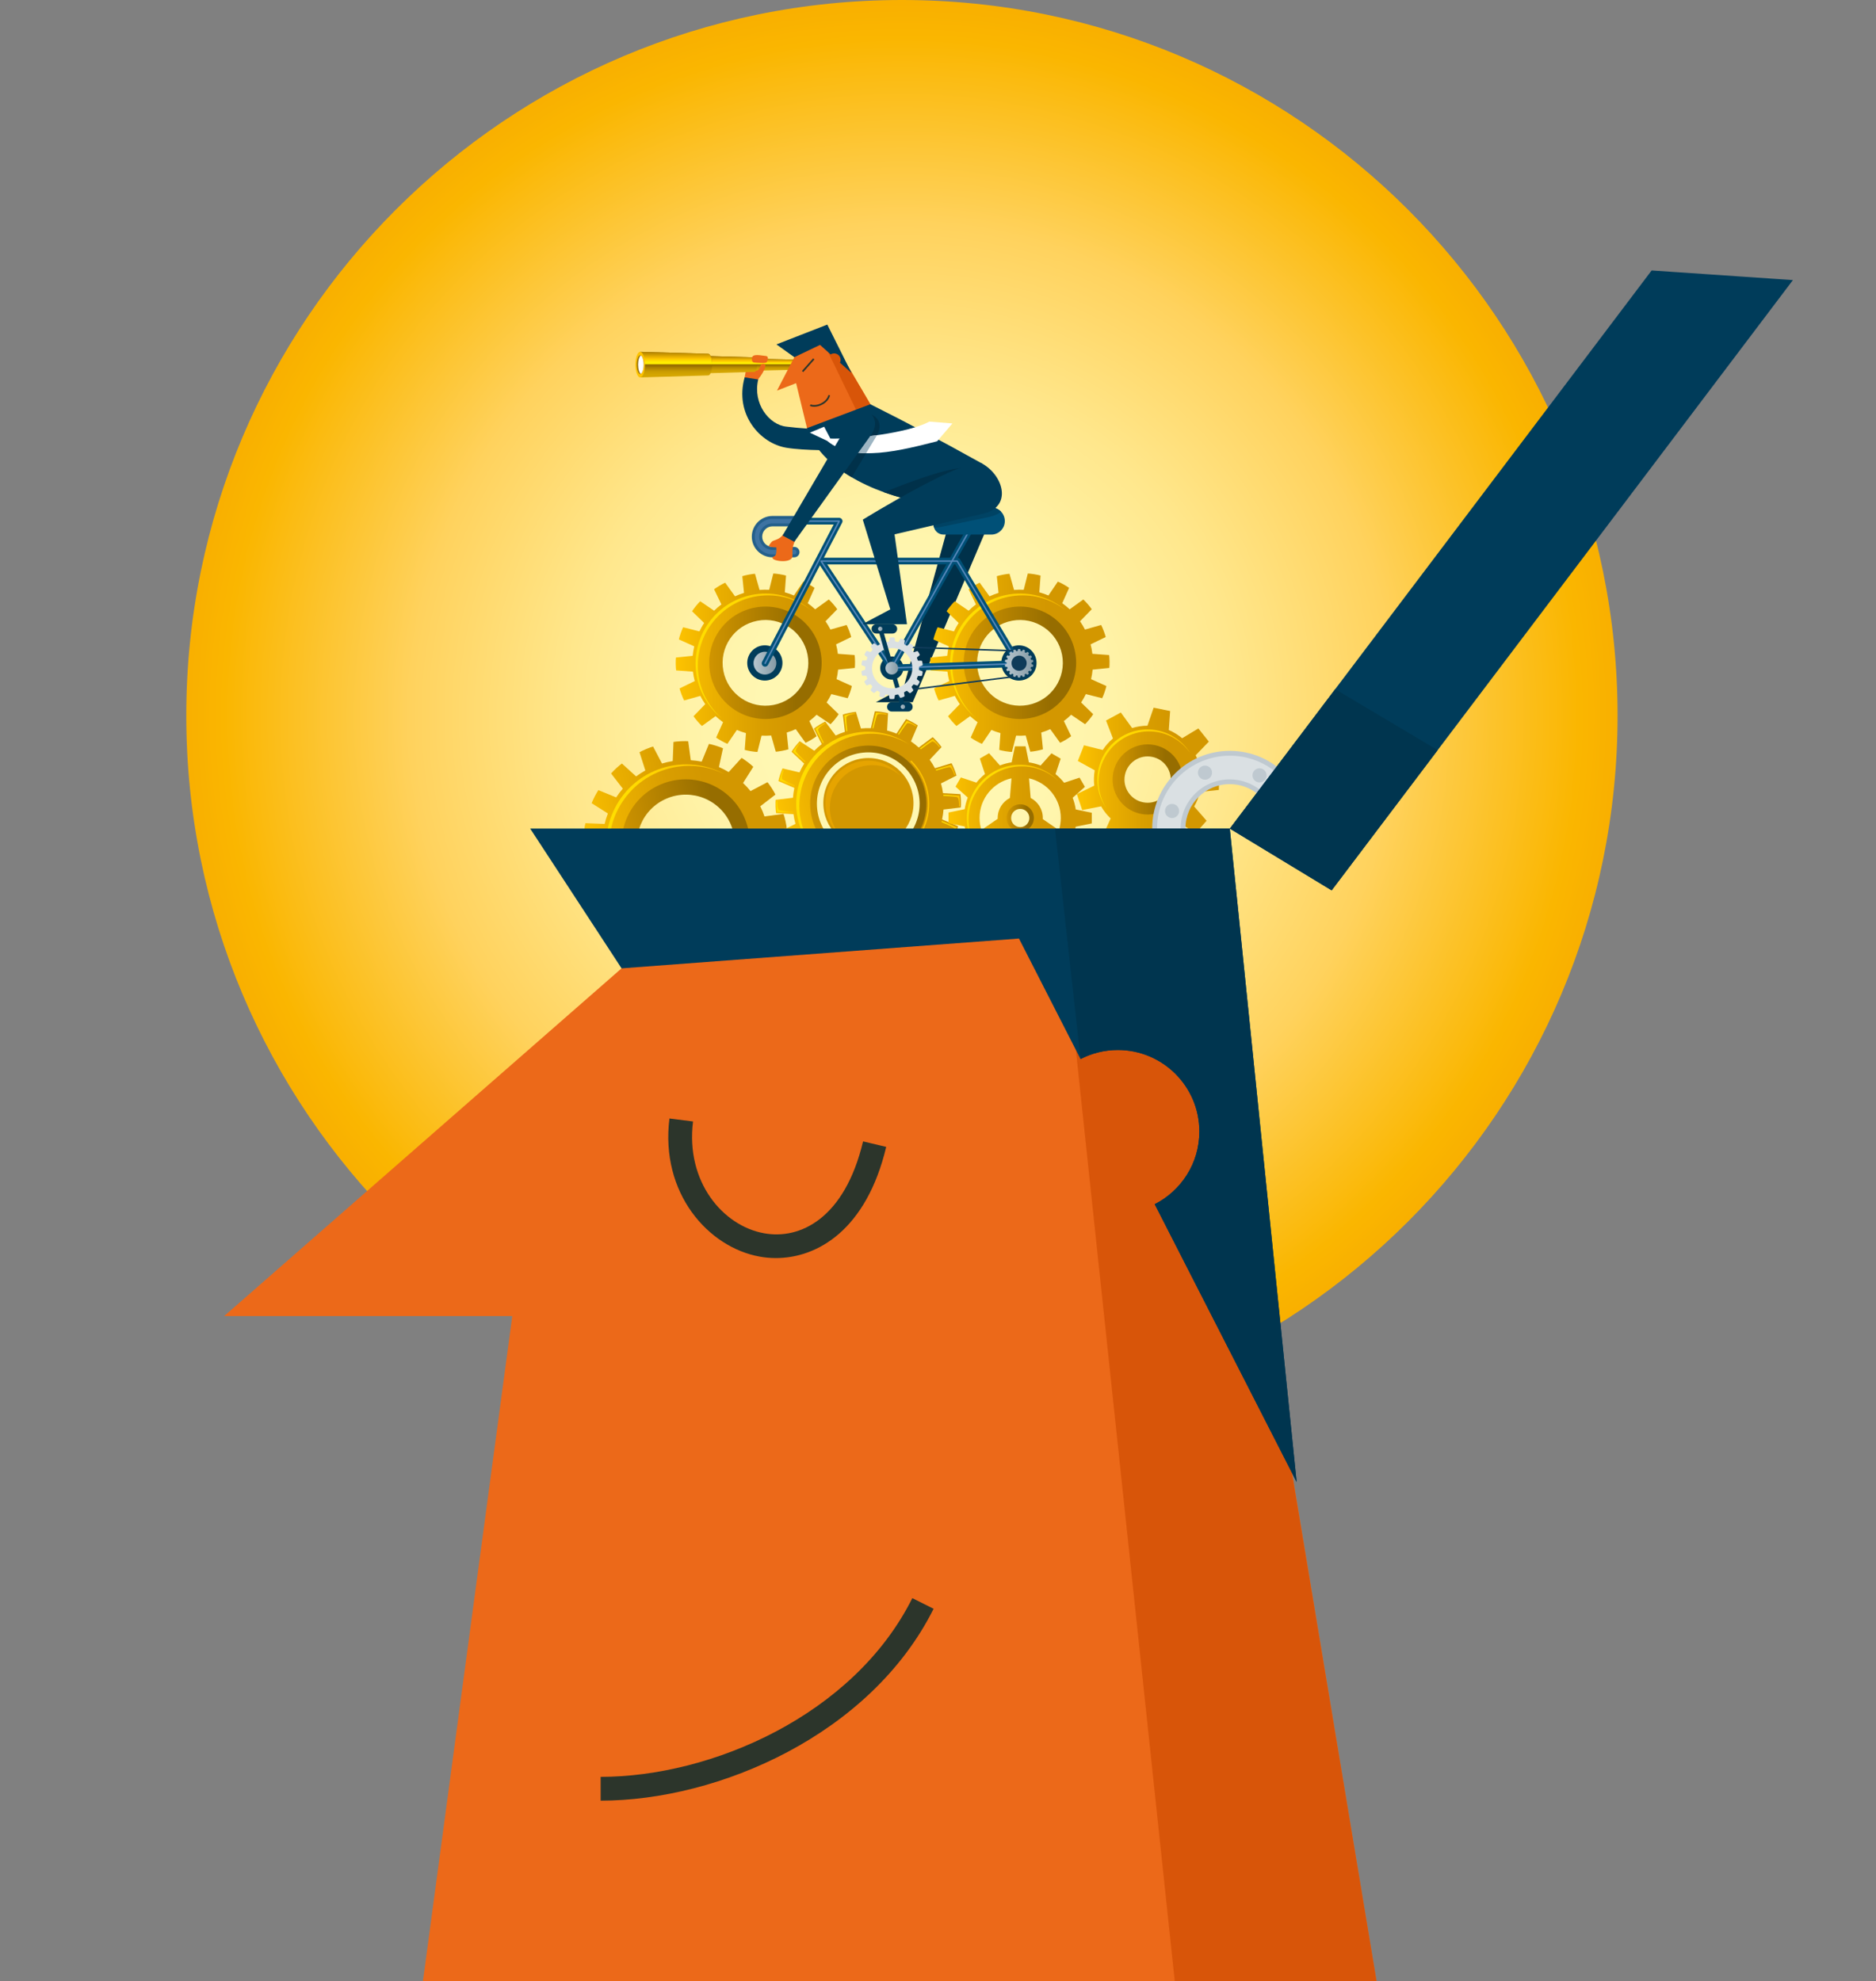 <svg width="1050" height="1109" viewBox="0 0 1050 1109" fill="none" xmlns="http://www.w3.org/2000/svg">
<rect x="0" y="0" width="1050" height="1109" fill="#808080" stroke="none"/>
<g clip-path="url(#clip0)">
<path d="M504.808 801.091C726.023 801.091 905.354 621.761 905.354 400.546C905.354 179.33 726.023 1.52588e-05 504.808 1.52588e-05C283.593 1.52588e-05 104.263 179.33 104.263 400.546C104.263 621.761 283.593 801.091 504.808 801.091Z" fill="url(#paint0_radial)"/>
<path d="M622.111 432.528C624.375 421.387 635.241 414.188 646.385 416.451C657.526 418.713 664.725 429.58 662.461 440.723C660.198 451.866 649.332 459.063 638.189 456.801C627.046 454.538 619.849 443.671 622.111 432.528ZM639.758 449.054C646.775 450.48 653.619 445.946 655.044 438.929C656.469 431.91 651.935 425.066 644.918 423.642C637.9 422.216 631.056 426.75 629.631 433.767C628.205 440.784 632.739 447.629 639.758 449.054Z" fill="url(#paint1_linear)"/>
<path d="M668.372 451.404L675.332 459.389L669.092 466.449L660.254 460.479C657.905 462.217 655.311 463.613 652.55 464.611L652.75 475.257L643.433 476.654L640.478 466.325C639.113 466.239 637.739 466.065 636.361 465.786C634.852 465.479 633.394 465.064 631.991 464.551L625.253 472.895L617.217 467.975L621.62 458.103C619.528 456.11 617.735 453.83 616.296 451.338L605.705 453.411L602.711 444.477L612.455 439.734C612.134 436.937 612.206 434.052 612.711 431.146L603.254 425.921L606.705 417.154L617.196 419.778C618.796 417.346 620.728 415.179 622.916 413.329L619.046 403.29L627.324 398.791L633.636 407.49C636.384 406.657 639.275 406.208 642.231 406.201L645.692 396.103L654.925 397.978L654.175 408.621C656.916 409.789 659.424 411.342 661.644 413.199L670.726 407.726L676.593 415.098L669.205 422.738C670.524 425.347 671.467 428.155 671.984 431.08L682.431 432.719L682.187 442.139L671.618 443.243C670.923 446.178 669.817 448.915 668.372 451.404ZM638.442 455.519C649.069 457.677 659.433 450.813 661.591 440.186C663.75 429.559 656.884 419.195 646.257 417.036C635.629 414.878 625.266 421.742 623.107 432.369C620.951 442.996 627.815 453.36 638.442 455.519Z" fill="url(#paint2_linear)"/>
<path d="M615.484 431.916C618.576 416.693 633.421 406.86 648.643 409.951C656.014 411.448 662.115 415.707 666.104 421.424C662.153 415.138 655.743 410.413 647.893 408.818C632.671 405.727 617.825 415.56 614.734 430.782C613.14 438.632 614.988 446.378 619.237 452.468C615.528 446.565 613.987 439.287 615.484 431.916Z" fill="url(#paint3_linear)"/>
<path d="M358.564 482.737C352.723 468.787 359.297 452.744 373.248 446.903C387.198 441.063 403.24 447.637 409.08 461.587C414.921 475.537 408.347 491.58 394.397 497.42C380.448 503.262 364.403 496.688 358.564 482.737ZM398.696 507.934C418.45 499.664 427.76 476.946 419.49 457.192C411.219 437.438 388.502 428.128 368.748 436.398C348.994 444.668 339.684 467.386 347.954 487.14C356.224 506.894 378.942 516.204 398.696 507.934Z" fill="url(#paint4_linear)"/>
<path d="M426.796 454.07C426.4 453.127 425.968 452.211 425.521 451.307L434.01 444.739C433.703 444.07 432.91 442.645 431.957 441.162C431.005 439.679 430.038 438.366 429.558 437.808L420.068 442.791C418.77 441.181 417.377 439.669 415.896 438.264L421.62 429.197C421.102 428.673 419.87 427.607 418.468 426.539C417.067 425.472 415.709 424.569 415.067 424.209L407.851 432.14C406.09 431.08 404.262 430.143 402.382 429.324L404.664 418.831C403.998 418.517 402.476 417.935 400.793 417.411C399.11 416.887 397.525 416.503 396.8 416.385L392.732 426.301C390.724 425.905 388.685 425.645 386.626 425.518L385.183 414.89C384.45 414.822 382.82 414.796 381.06 414.879C379.3 414.963 377.68 415.143 376.957 415.28L376.526 425.994C374.519 426.311 372.515 426.758 370.526 427.35L365.53 417.849C364.818 418.036 363.278 418.569 361.653 419.249L361.646 419.252C360.021 419.932 358.565 420.654 357.934 421.029L361.196 431.251C359.379 432.253 357.655 433.365 356.021 434.571L348.076 427.35C347.471 427.769 346.206 428.796 344.911 429.993C343.615 431.188 342.49 432.368 342.025 432.938L348.587 441.429C347.235 442.982 345.99 444.614 344.863 446.32L334.923 442.249C334.497 442.85 333.66 444.248 332.851 445.814C332.042 447.381 331.389 448.874 331.146 449.569L340.234 455.314C339.498 457.224 338.882 459.18 338.402 461.173L327.658 460.747C327.464 461.457 327.155 463.058 326.932 464.807C326.71 466.556 326.605 468.182 326.614 468.918L337.111 471.207C337.071 473.243 337.167 475.292 337.4 477.341L327.159 480.617C327.219 481.35 327.478 482.96 327.865 484.679C328.252 486.397 328.711 487.962 328.972 488.651L339.634 487.209C339.966 488.177 340.321 489.144 340.722 490.103C341.118 491.047 341.551 491.965 342 492.869L333.487 499.457C333.793 500.125 334.587 501.549 335.54 503.032C336.492 504.515 337.457 505.828 337.939 506.386L347.457 501.389C348.751 502.994 350.141 504.501 351.617 505.903L345.876 514.997C346.393 515.521 347.625 516.589 349.027 517.655C350.43 518.722 351.787 519.627 352.429 519.985L359.666 512.032C361.422 513.089 363.245 514.024 365.119 514.841L362.832 525.363C363.496 525.677 365.02 526.259 366.701 526.783C368.384 527.307 369.969 527.691 370.695 527.81L374.771 517.868C376.775 518.264 378.811 518.522 380.863 518.652L382.309 529.304C383.043 529.372 384.673 529.398 386.433 529.315C388.193 529.231 389.813 529.051 390.536 528.914L390.967 518.181C392.971 517.866 394.972 517.419 396.959 516.83L401.961 526.345C402.673 526.158 404.214 525.625 405.839 524.945C407.465 524.265 408.926 523.541 409.559 523.165L406.294 512.935C408.111 511.935 409.834 510.824 411.467 509.619L419.417 516.844C420.021 516.425 421.287 515.398 422.582 514.201C423.877 513.006 425.003 511.826 425.468 511.257L418.911 502.768C420.264 501.216 421.509 499.583 422.639 497.877L432.575 501.946C433.001 501.345 433.838 499.946 434.647 498.38C435.456 496.813 436.11 495.32 436.352 494.625L427.274 488.885C428.013 486.974 428.63 485.017 429.114 483.021L439.842 483.445C440.035 482.736 440.344 481.135 440.567 479.386C440.791 477.638 440.895 476.011 440.885 475.275L430.408 472.991C430.449 470.951 430.354 468.9 430.122 466.844L440.34 463.576C440.281 462.843 440.022 461.233 439.635 459.514C439.247 457.795 438.789 456.23 438.527 455.542L427.894 456.98C427.557 456.008 427.2 455.034 426.796 454.07ZM350.668 485.994C343.009 467.702 351.63 446.663 369.924 439.004C388.218 431.345 409.255 439.967 416.914 458.261C424.573 476.553 415.951 497.592 397.658 505.251C379.364 512.908 358.326 504.287 350.668 485.994Z" fill="url(#paint5_linear)"/>
<path d="M343.013 487.004C335.555 463.401 348.645 438.223 372.247 430.766C383.727 427.14 395.574 428.384 405.579 433.324C395.24 427.673 382.707 426.072 370.584 429.902C346.982 437.36 333.892 462.538 341.349 486.14C345.18 498.263 353.69 507.601 364.254 512.817C354.464 507.464 346.638 498.483 343.013 487.004Z" fill="url(#paint6_linear)"/>
<path d="M486.061 474.756C499.996 474.756 511.293 463.459 511.293 449.523C511.293 435.588 499.996 424.291 486.061 424.291C472.126 424.291 460.829 435.588 460.829 449.523C460.829 463.459 472.126 474.756 486.061 474.756Z" fill="#D39700"/>
<path d="M457.839 455.725C454.596 440.187 464.562 424.962 480.1 421.72C495.638 418.476 510.861 428.442 514.106 443.979C517.349 459.516 507.384 474.741 491.846 477.985C476.308 481.228 461.083 471.263 457.839 455.725ZM493.083 484.263C512.075 480.298 524.257 461.689 520.293 442.696C516.329 423.704 497.718 411.522 478.726 415.487C459.735 419.452 447.552 438.061 451.516 457.054C455.48 476.046 474.091 488.229 493.083 484.263Z" fill="url(#paint7_linear)"/>
<path d="M527.329 441.174C527.139 440.267 526.912 439.378 526.668 438.497L535.348 434.112C535.19 433.463 534.729 432.06 534.136 430.577C533.544 429.095 532.909 427.761 532.578 427.182L523.28 429.985C522.402 428.329 521.423 426.746 520.346 425.242L526.996 418.16C526.626 417.606 525.712 416.444 524.648 415.254C523.583 414.065 522.532 413.026 522.024 412.597L514.242 418.413C512.858 417.168 511.393 416.021 509.861 414.969L513.692 406.028C513.155 405.634 511.899 404.854 510.492 404.1C509.085 403.345 507.743 402.731 507.116 402.5L501.795 410.623C500.076 409.927 498.307 409.346 496.5 408.878L497.041 399.177C496.4 398.99 494.955 398.687 493.374 398.459C491.793 398.231 490.321 398.113 489.654 398.111L487.431 407.568C485.592 407.504 483.732 407.558 481.861 407.743L479.049 398.434C478.384 398.478 476.922 398.687 475.359 399.014L475.348 399.015C473.79 399.341 472.369 399.733 471.745 399.958L472.892 409.611C471.103 410.19 469.379 410.883 467.718 411.676L461.891 403.889C461.281 404.158 459.979 404.856 458.621 405.696C457.264 406.537 456.06 407.394 455.548 407.821L459.928 416.501C458.459 417.651 457.072 418.89 455.776 420.212L447.632 414.884C447.15 415.346 446.166 416.445 445.177 417.701C444.189 418.956 443.352 420.172 443.016 420.748L450.114 427.418C449.132 428.991 448.248 430.625 447.478 432.316L437.994 430.093C437.698 430.691 437.149 432.063 436.651 433.579C436.152 435.096 435.781 436.524 435.663 437.181L444.608 441.019C444.223 442.824 443.957 444.662 443.812 446.525L434.14 447.68C434.067 448.343 434.021 449.819 434.071 451.415C434.12 453.011 434.261 454.481 434.375 455.139L444.105 455.686C444.235 456.605 444.384 457.526 444.576 458.448C444.766 459.356 444.992 460.246 445.238 461.128L436.534 465.526C436.693 466.173 437.153 467.576 437.746 469.06C438.339 470.543 438.973 471.877 439.304 472.455L448.629 469.643C449.506 471.294 450.482 472.874 451.556 474.373L444.886 481.476C445.256 482.03 446.17 483.191 447.234 484.381C448.297 485.571 449.35 486.608 449.86 487.038L457.663 481.205C459.044 482.448 460.505 483.592 462.033 484.64L458.191 493.607C458.729 494 459.984 494.78 461.391 495.535C462.798 496.289 464.142 496.905 464.768 497.134L470.1 488.991C471.815 489.686 473.581 490.267 475.385 490.734L474.843 500.458C475.483 500.645 476.929 500.947 478.51 501.175C480.089 501.403 481.563 501.521 482.228 501.524L484.455 492.05C486.292 492.113 488.148 492.06 490.017 491.877L492.834 501.2C493.498 501.157 494.961 500.947 496.525 500.62C498.088 500.293 499.511 499.901 500.139 499.675L498.992 490.014C500.779 489.437 502.503 488.743 504.164 487.953L509.994 495.744C510.604 495.476 511.905 494.779 513.263 493.938C514.621 493.097 515.824 492.241 516.336 491.814L511.957 483.135C513.426 481.986 514.814 480.748 516.112 479.424L524.252 484.749C524.733 484.287 525.719 483.188 526.707 481.932C527.695 480.677 528.533 479.461 528.868 478.884L521.777 472.222C522.762 470.647 523.648 469.013 524.42 467.32L533.891 469.54C534.186 468.942 534.735 467.571 535.234 466.055C535.733 464.537 536.104 463.108 536.222 462.453L527.295 458.621C527.683 456.814 527.951 454.972 528.096 453.104L537.747 451.952C537.82 451.289 537.867 449.813 537.818 448.217C537.767 446.622 537.628 445.151 537.514 444.495L527.809 443.947C527.672 443.028 527.522 442.101 527.329 441.174ZM454.126 456.499C450.454 438.911 461.736 421.677 479.324 418.006C496.911 414.334 514.146 425.616 517.818 443.204C521.491 460.792 510.209 478.026 492.62 481.697C475.032 485.37 457.798 474.088 454.126 456.499Z" fill="url(#paint8_linear)"/>
<path d="M448.266 459.194C443.721 437.423 457.686 416.09 479.457 411.545C489.968 409.352 500.372 411.481 508.837 416.712C500.074 410.641 488.938 408.031 477.677 410.382C455.906 414.927 441.942 436.26 446.486 458.031C448.836 469.291 455.684 478.453 464.754 484.057C456.573 478.388 450.459 469.706 448.266 459.194Z" fill="url(#paint9_linear)"/>
<path d="M473.657 409.346L472.536 400.39C473.542 400.039 476.791 399.236 478.457 399.087L478.585 399.555C477.523 399.669 473.676 400.305 473.654 401.659C473.625 403.641 474.052 407.504 474.283 409.168L473.657 409.346Z" fill="url(#paint10_linear)"/>
<path d="M460.538 415.984L456.422 407.951C457.247 407.277 460.026 405.411 461.538 404.7L461.819 405.096C460.86 405.565 457.461 407.48 457.906 408.76C458.554 410.631 460.28 414.115 461.063 415.601L460.538 415.984Z" fill="url(#paint11_linear)"/>
<path d="M450.482 426.709L443.866 420.569C444.41 419.653 446.384 416.949 447.563 415.764L447.962 416.04C447.222 416.809 444.683 419.77 445.537 420.821C446.787 422.358 449.6 425.042 450.845 426.168L450.482 426.709Z" fill="url(#paint12_linear)"/>
<path d="M444.698 440.227L436.381 436.719C436.58 435.673 437.51 432.458 438.212 430.941L438.681 431.063C438.249 432.039 436.877 435.69 438.039 436.385C439.739 437.402 443.299 438.962 444.856 439.594L444.698 440.227Z" fill="url(#paint13_linear)"/>
<path d="M443.888 454.908L434.874 454.456C434.703 453.405 434.476 450.065 434.618 448.4L435.1 448.355C435.027 449.42 434.988 453.32 436.317 453.576C438.262 453.95 442.141 454.2 443.82 454.262L443.888 454.908Z" fill="url(#paint14_linear)"/>
<path d="M448.148 468.98L439.522 471.638C439.001 470.71 437.647 467.649 437.209 466.035L437.647 465.827C437.944 466.852 439.24 470.532 440.576 470.317C442.532 470.003 446.263 468.91 447.861 468.394L448.148 468.98Z" fill="url(#paint15_linear)"/>
<path d="M456.963 480.746L449.767 486.194C448.961 485.5 446.641 483.087 445.678 481.72L446.018 481.374C446.648 482.236 449.124 485.25 450.307 484.591C452.037 483.626 455.169 481.323 456.495 480.293L456.963 480.746Z" fill="url(#paint16_linear)"/>
<path d="M469.271 488.789L464.374 496.369C463.378 495.992 460.373 494.518 459 493.563L459.202 493.123C460.087 493.718 463.445 495.703 464.331 494.678C465.628 493.181 467.783 489.945 468.676 488.523L469.271 488.789Z" fill="url(#paint17_linear)"/>
<path d="M483.588 492.136L481.577 500.935C480.514 500.922 477.183 500.564 475.568 500.135L475.607 499.653C476.644 499.909 480.478 500.626 480.96 499.361C481.666 497.51 482.585 493.733 482.938 492.091L483.588 492.136Z" fill="url(#paint18_linear)"/>
<path d="M498.185 490.385L499.306 499.341C498.301 499.692 495.051 500.495 493.387 500.646L493.258 500.178C494.321 500.064 498.168 499.427 498.189 498.073C498.218 496.092 497.79 492.229 497.56 490.564L498.185 490.385Z" fill="url(#paint19_linear)"/>
<path d="M511.304 483.748L515.42 491.78C514.596 492.454 511.816 494.32 510.304 495.031L510.023 494.636C510.982 494.166 514.379 492.251 513.935 490.971C513.287 489.1 511.563 485.616 510.777 484.131L511.304 483.748Z" fill="url(#paint20_linear)"/>
<path d="M521.362 473.022L527.977 479.163C527.433 480.077 525.46 482.782 524.281 483.966L523.88 483.69C524.622 482.92 527.16 479.96 526.305 478.91C525.055 477.372 522.243 474.688 520.997 473.562L521.362 473.022Z" fill="url(#paint21_linear)"/>
<path d="M527.144 459.504L535.461 463.012C535.263 464.059 534.332 467.273 533.631 468.791L533.161 468.669C533.592 467.692 534.965 464.041 533.802 463.345C532.103 462.329 528.542 460.768 526.985 460.136L527.144 459.504Z" fill="url(#paint22_linear)"/>
<path d="M527.956 444.823L536.97 445.276C537.141 446.326 537.368 449.667 537.226 451.333L536.743 451.378C536.816 450.313 536.857 446.412 535.527 446.156C533.582 445.782 529.701 445.533 528.023 445.471L527.956 444.823Z" fill="url(#paint23_linear)"/>
<path d="M523.696 430.751L532.322 428.093C532.843 429.022 534.197 432.083 534.633 433.697L534.196 433.905C533.899 432.878 532.604 429.199 531.266 429.414C529.31 429.729 525.581 430.821 523.983 431.337L523.696 430.751Z" fill="url(#paint24_linear)"/>
<path d="M514.88 418.985L522.077 413.537C522.882 414.231 525.203 416.644 526.166 418.012L525.825 418.358C525.195 417.494 522.719 414.481 521.537 415.14C519.806 416.106 516.675 418.408 515.349 419.439L514.88 418.985Z" fill="url(#paint25_linear)"/>
<path d="M502.572 410.943L507.47 403.362C508.466 403.739 511.471 405.214 512.844 406.169L512.642 406.61C511.755 406.015 508.398 404.029 507.513 405.055C506.215 406.552 504.06 409.788 503.168 411.209L502.572 410.943Z" fill="url(#paint26_linear)"/>
<path d="M488.256 407.596L490.266 398.796C491.33 398.809 494.659 399.167 496.274 399.596L496.236 400.079C495.199 399.823 491.366 399.105 490.883 400.37C490.178 402.222 489.259 405.999 488.906 407.641L488.256 407.596Z" fill="url(#paint27_linear)"/>
<path d="M492.894 483.367C484.495 485.12 475.811 483.675 468.441 479.297C468.254 479.187 468.193 478.945 468.303 478.76C468.413 478.574 468.655 478.513 468.84 478.623C476.04 482.901 484.525 484.314 492.732 482.6C510.772 478.834 522.386 461.093 518.619 443.053C517.3 436.734 514.216 430.979 509.699 426.41C509.547 426.256 509.549 426.009 509.702 425.856C509.854 425.705 510.104 425.705 510.256 425.859C514.878 430.535 518.034 436.425 519.386 442.892C523.242 461.355 511.357 479.512 492.894 483.367Z" fill="url(#paint28_linear)"/>
<path d="M464.479 452.084C464.479 438.928 475.144 428.263 488.301 428.263C494.241 428.263 499.659 430.45 503.831 434.045C499.462 428.977 493.009 425.754 485.792 425.754C472.635 425.754 461.969 436.419 461.969 449.577C461.969 456.794 465.192 463.247 470.261 467.617C466.667 463.443 464.479 458.024 464.479 452.084Z" fill="#E6A400"/>
<path d="M611.074 460.876V454.92L602.095 453.069C601.753 450.794 601.176 448.601 600.376 446.513L607.226 440.419L604.248 435.262L595.59 438.134C594.167 436.355 592.562 434.73 590.79 433.295L593.665 424.628L588.506 421.651L582.45 428.462C580.357 427.644 578.157 427.053 575.873 426.698L574.023 417.735H568.068L566.222 426.685C563.941 427.033 561.745 427.617 559.653 428.426L553.568 421.585L548.409 424.563L551.288 433.241C549.52 434.662 547.911 436.27 546.488 438.036L537.776 435.146L534.799 440.304L541.666 446.411C540.864 448.484 540.283 450.662 539.932 452.92L530.883 454.786V460.742L539.932 462.608C540.28 464.855 540.856 467.022 541.654 469.085L534.731 475.243L537.709 480.4L546.486 477.489C547.89 479.233 549.472 480.823 551.212 482.233L548.292 491.034L553.451 494.013L559.611 487.087C561.664 487.886 563.82 488.466 566.055 488.819L567.934 497.929H573.889L575.762 488.848C578.003 488.507 580.165 487.936 582.226 487.149L588.388 494.08L593.547 491.103L590.643 482.345C592.399 480.939 594.006 479.358 595.425 477.614L604.181 480.517L607.158 475.36L600.29 469.251C601.103 467.178 601.692 464.998 602.051 462.738L611.074 460.876ZM593.733 457.838C593.733 460.226 593.362 462.527 592.679 464.689L583.641 458.438C583.651 458.236 583.67 458.037 583.67 457.831C583.67 452.951 580.898 448.725 576.848 446.622L575.953 435.66C586.125 437.925 593.733 446.985 593.733 457.838ZM576.268 460.875L576.25 460.924C575.185 462.723 573.246 463.945 571.005 463.945C567.629 463.945 564.895 461.209 564.895 457.834C564.895 454.46 567.631 451.724 571.005 451.724C574.378 451.724 577.114 454.46 577.114 457.834C577.114 458.934 576.801 459.953 576.291 460.846L576.268 460.875ZM566.133 435.637L565.237 446.619C561.183 448.721 558.408 452.949 558.408 457.832C558.408 457.982 558.425 458.128 558.432 458.278L549.287 464.601C548.622 462.465 548.264 460.193 548.264 457.838C548.263 446.954 555.918 437.866 566.133 435.637ZM570.999 480.573C564.326 480.573 558.341 477.679 554.182 473.098L564.12 468.393C566.108 469.698 568.483 470.463 571.039 470.463C573.543 470.463 575.869 469.726 577.83 468.471L587.752 473.169C583.597 477.708 577.639 480.573 570.999 480.573Z" fill="url(#paint29_linear)"/>
<path d="M542.075 458.759C542.075 442.298 555.419 428.956 571.88 428.956C579.877 428.956 587.134 432.112 592.486 437.239C587.061 431.575 579.429 428.04 570.965 428.04C554.504 428.04 541.16 441.385 541.16 457.846C541.16 466.308 544.693 473.94 550.358 479.366C545.231 474.012 542.075 466.756 542.075 458.759Z" fill="url(#paint30_linear)"/>
<path d="M563.42 457.812C563.42 453.607 566.828 450.199 571.034 450.199C575.239 450.199 578.647 453.607 578.647 457.812C578.647 462.017 575.239 465.426 571.034 465.426C566.828 465.426 563.42 462.017 563.42 457.812ZM571.027 462.954C573.846 462.954 576.131 460.669 576.131 457.85C576.131 455.03 573.846 452.745 571.027 452.745C568.207 452.745 565.921 455.03 565.921 457.85C565.922 460.669 568.207 462.954 571.027 462.954Z" fill="url(#paint31_linear)"/>
<path d="M416.78 211.213C417.567 207.566 418.332 200.789 419.972 200.789C421.611 200.789 425.927 200.358 426.272 202.342C426.618 204.327 425.024 209.531 424.382 212.404L420.145 216.496L416.78 211.213Z" fill="#EC6919"/>
<path d="M466.466 240.231C456.727 240.45 447.706 239.73 440.149 238.786C430.545 237.841 421.162 225.928 424.382 212.405L416.78 211.214C410.985 231.822 425.401 248.211 440.156 250.609C450.69 252.365 468.566 251.962 468.566 251.962L466.466 240.231Z" fill="#003C5A"/>
<path d="M446.177 201.311L422.316 200.803L421.812 204.133L422.316 207.474L446.166 206.954L446.177 206.957C446.756 206.957 447.225 205.693 447.225 204.135C447.225 202.576 446.755 201.311 446.177 201.311Z" fill="url(#paint32_linear)"/>
<path d="M446.177 201.311L422.316 200.803L421.847 203.891H447.215C447.167 202.448 446.724 201.311 446.177 201.311Z" fill="url(#paint33_linear)"/>
<path d="M396.302 208.904C397.29 208.904 398.09 206.748 398.09 204.09C398.09 201.431 397.29 199.275 396.302 199.275C395.315 199.275 394.515 201.431 394.515 204.09C394.515 206.748 395.315 208.904 396.302 208.904Z" fill="#003C5A"/>
<path d="M422.298 200.009L396.303 199.275L395.574 204.079L396.303 208.9L422.284 208.149L422.293 208.153C423.134 208.153 423.81 206.33 423.81 204.082C423.81 201.831 423.134 200.009 422.298 200.009Z" fill="url(#paint34_linear)"/>
<path d="M422.298 200.009L396.304 199.275L395.603 203.891H423.804C423.765 201.732 423.109 200.009 422.298 200.009Z" fill="url(#paint35_linear)"/>
<path d="M396.347 198.018L358.306 196.925L357.222 204.078L358.306 211.255L396.309 210.138L396.346 210.144C397.59 210.144 398.598 207.429 398.598 204.08C398.598 200.732 397.591 198.018 396.347 198.018Z" fill="url(#paint36_linear)"/>
<path d="M396.347 198.018L358.306 196.925L357.249 203.891H398.595C398.558 200.631 397.567 198.018 396.347 198.018Z" fill="url(#paint37_linear)"/>
<path d="M358.306 211.262C359.777 211.262 360.969 208.052 360.969 204.094C360.969 200.135 359.777 196.925 358.306 196.925C356.836 196.925 355.643 200.135 355.643 204.094C355.643 208.052 356.836 211.262 358.306 211.262Z" fill="#FDC300"/>
<path d="M358.316 209.324C359.387 209.324 360.256 206.985 360.256 204.1C360.256 201.215 359.387 198.876 358.316 198.876C357.244 198.876 356.375 201.215 356.375 204.1C356.375 206.985 357.244 209.324 358.316 209.324Z" fill="#966D00"/>
<path d="M360.256 204.102C360.256 201.567 359.586 199.457 358.696 198.98C357.808 199.457 357.138 201.569 357.138 204.102C357.138 206.635 357.808 208.746 358.696 209.223C359.586 208.746 360.256 206.635 360.256 204.102Z" fill="white"/>
<path d="M422.686 208.459C424.28 207.575 425.289 205.962 425.713 204.609C425.873 203.57 428.476 202.945 428.37 205.026C428.051 207.003 425.862 210.573 424.268 212.289C423.471 211.613 422.845 209.969 422.686 208.459Z" fill="#EC6919"/>
<path d="M420.862 200.555C420.691 201.921 421.146 202.946 422.456 202.946C423.767 202.946 428.605 203.572 429.117 202.72C429.63 201.866 430.54 199.417 428.605 199.246C426.442 199.132 420.976 197.538 420.862 200.555Z" fill="#EC6919"/>
<path d="M558.167 281.871L510.856 393.029H490.235L505.807 384.621L538.482 266.005L553.155 268.761L558.167 281.871Z" fill="#00314A"/>
<path d="M404.868 375.516C402.38 362.502 410.913 349.935 423.928 347.447C436.942 344.959 449.509 353.492 451.997 366.507C454.485 379.521 445.953 392.088 432.937 394.576C419.923 397.064 407.356 388.531 404.868 375.516ZM434.724 404.365C453.153 400.841 465.236 383.046 461.713 364.617C458.191 346.188 440.394 334.105 421.966 337.628C403.537 341.151 391.454 358.946 394.976 377.375C398.5 395.806 416.295 407.889 434.724 404.365Z" fill="url(#paint38_linear)"/>
<path d="M468.542 363.261C468.374 362.38 468.169 361.518 467.948 360.663L476.413 356.563C476.271 355.935 475.848 354.57 475.299 353.127C474.75 351.684 474.158 350.383 473.847 349.818L464.811 352.377C463.989 350.761 463.069 349.215 462.053 347.743L468.598 341.003C468.249 340.461 467.384 339.323 466.375 338.154C465.366 336.986 464.366 335.966 463.88 335.542L456.261 341.039C454.943 339.812 453.545 338.678 452.082 337.637L455.932 329.054C455.419 328.664 454.219 327.891 452.869 327.138C451.52 326.384 450.232 325.769 449.632 325.536L444.355 333.302C442.705 332.6 441.003 332.01 439.262 331.529L439.944 322.156C439.328 321.965 437.934 321.65 436.411 321.403C434.887 321.156 433.464 321.018 432.819 321.005L430.516 330.114C428.739 330.022 426.939 330.045 425.127 330.192L422.56 321.144C421.917 321.176 420.499 321.355 418.982 321.644L418.975 321.646C417.459 321.936 416.08 322.292 415.471 322.5L416.422 331.852C414.683 332.383 413.004 333.025 411.385 333.765L405.877 326.139C405.283 326.388 404.013 327.042 402.687 327.832C401.36 328.623 400.183 329.432 399.68 329.836L403.773 338.3C402.334 339.388 400.97 340.563 399.696 341.821L391.909 336.538C391.435 336.977 390.466 338.024 389.49 339.221C388.515 340.418 387.683 341.58 387.35 342.132L394.105 348.698C393.129 350.203 392.248 351.768 391.475 353.391L382.341 351.086C382.046 351.659 381.493 352.976 380.986 354.435C380.479 355.894 380.096 357.269 379.971 357.902L388.557 361.759C388.155 363.498 387.868 365.271 387.698 367.071L378.327 368.03C378.246 368.669 378.176 370.096 378.198 371.64C378.221 373.185 378.332 374.608 378.43 375.244L387.83 375.934C387.941 376.824 388.07 377.716 388.242 378.612C388.41 379.493 388.616 380.357 388.837 381.214L380.349 385.325C380.493 385.953 380.914 387.318 381.463 388.761C382.012 390.204 382.603 391.504 382.914 392.069L391.976 389.504C392.797 391.114 393.716 392.656 394.728 394.124L388.163 400.884C388.512 401.426 389.377 402.564 390.386 403.731C391.395 404.9 392.395 405.919 392.881 406.344L400.522 400.831C401.837 402.055 403.23 403.185 404.691 404.225L400.829 412.832C401.342 413.222 402.542 413.995 403.892 414.748C405.241 415.5 406.529 416.117 407.129 416.35L412.42 408.564C414.067 409.264 415.764 409.854 417.5 410.334L416.817 419.728C417.433 419.919 418.827 420.234 420.352 420.481C421.875 420.728 423.297 420.866 423.942 420.878L426.249 411.755C428.024 411.846 429.821 411.825 431.631 411.678L434.201 420.74C434.844 420.708 436.262 420.529 437.779 420.24C439.296 419.949 440.68 419.594 441.288 419.384L440.336 410.024C442.075 409.495 443.753 408.853 445.37 408.116L450.881 415.745C451.475 415.496 452.746 414.842 454.072 414.052C455.398 413.26 456.576 412.452 457.078 412.048L452.987 403.585C454.427 402.499 455.789 401.323 457.065 400.066L464.848 405.347C465.322 404.909 466.293 403.861 467.267 402.664C468.242 401.466 469.074 400.304 469.407 399.753L462.66 393.193C463.639 391.688 464.522 390.122 465.297 388.497L474.417 390.798C474.711 390.224 475.266 388.908 475.772 387.449C476.279 385.991 476.662 384.614 476.787 383.981L468.218 380.131C468.621 378.39 468.911 376.613 469.082 374.809L478.431 373.853C478.512 373.214 478.583 371.787 478.56 370.242C478.538 368.698 478.427 367.274 478.328 366.637L468.953 365.949C468.843 365.058 468.714 364.16 468.542 363.261ZM397.51 376.884C394.248 359.817 405.438 343.337 422.504 340.075C439.57 336.812 456.05 348.003 459.313 365.068C462.575 382.134 451.385 398.615 434.319 401.877C417.252 405.14 400.773 393.949 397.51 376.884Z" fill="url(#paint39_linear)"/>
<path d="M390.764 376.366C388.633 354.785 404.401 335.562 425.983 333.43C436.48 332.395 446.412 335.6 454.097 341.642C446.252 334.93 435.798 331.295 424.712 332.389C403.131 334.52 387.362 353.744 389.493 375.325C390.589 386.41 396.199 395.952 404.314 402.332C396.888 395.977 391.801 386.863 390.764 376.366Z" fill="url(#paint40_linear)"/>
<path d="M547.318 375.516C544.83 362.502 553.363 349.935 566.377 347.447C579.391 344.959 591.958 353.492 594.446 366.507C596.934 379.521 588.402 392.088 575.388 394.576C562.374 397.064 549.806 388.531 547.318 375.516ZM577.175 404.365C595.604 400.841 607.687 383.046 604.165 364.617C600.642 346.188 582.846 334.105 564.417 337.628C545.988 341.151 533.904 358.946 537.428 377.375C540.95 395.806 558.746 407.889 577.175 404.365Z" fill="url(#paint41_linear)"/>
<path d="M610.992 363.261C610.824 362.38 610.619 361.518 610.398 360.663L618.863 356.563C618.721 355.935 618.298 354.57 617.749 353.127C617.2 351.684 616.61 350.383 616.298 349.818L607.263 352.377C606.441 350.761 605.519 349.215 604.503 347.743L611.049 341.003C610.699 340.461 609.837 339.323 608.826 338.154C607.817 336.986 606.816 335.966 606.331 335.542L598.712 341.039C597.395 339.812 595.997 338.678 594.533 337.637L598.383 329.054C597.869 328.664 596.669 327.891 595.32 327.138C593.972 326.384 592.684 325.769 592.082 325.536L586.805 333.302C585.154 332.6 583.452 332.01 581.711 331.529L582.394 322.156C581.777 321.965 580.385 321.65 578.861 321.403C577.337 321.156 575.914 321.018 575.27 321.005L572.967 330.114C571.189 330.022 569.39 330.045 567.578 330.192L565.011 321.144C564.367 321.176 562.949 321.355 561.433 321.644L561.427 321.646C559.909 321.936 558.531 322.292 557.923 322.5L558.874 331.852C557.135 332.383 555.456 333.025 553.837 333.765L548.33 326.139C547.736 326.388 546.466 327.042 545.139 327.832C543.813 328.623 542.634 329.432 542.133 329.836L546.226 338.3C544.787 339.388 543.425 340.563 542.15 341.821L534.363 336.538C533.891 336.977 532.92 338.024 531.944 339.221C530.969 340.418 530.139 341.58 529.805 342.132L536.56 348.698C535.584 350.203 534.704 351.768 533.93 353.391L524.797 351.086C524.501 351.659 523.948 352.976 523.441 354.435C522.935 355.894 522.55 357.269 522.426 357.902L531.013 361.759C530.611 363.498 530.323 365.271 530.153 367.071L520.782 368.03C520.702 368.669 520.633 370.096 520.654 371.64C520.676 373.185 520.788 374.608 520.886 375.244L530.286 375.934C530.397 376.824 530.527 377.716 530.698 378.612C530.867 379.493 531.071 380.357 531.293 381.214L522.806 385.325C522.948 385.953 523.371 387.318 523.92 388.761C524.469 390.204 525.059 391.504 525.371 392.069L534.433 389.504C535.254 391.114 536.174 392.656 537.185 394.124L530.622 400.884C530.97 401.426 531.834 402.564 532.844 403.731C533.853 404.9 534.853 405.919 535.339 406.344L542.98 400.831C544.295 402.055 545.69 403.185 547.15 404.225L543.289 412.832C543.803 413.222 545.003 413.995 546.352 414.748C547.7 415.5 548.988 416.117 549.589 416.35L554.879 408.564C556.526 409.264 558.224 409.854 559.961 410.334L559.277 419.728C559.892 419.919 561.286 420.234 562.81 420.481C564.334 420.728 565.757 420.866 566.401 420.878L568.707 411.755C570.483 411.846 572.279 411.825 574.089 411.678L576.659 420.74C577.303 420.708 578.722 420.529 580.237 420.24C581.753 419.951 583.138 419.594 583.747 419.384L582.794 410.024C584.533 409.495 586.211 408.853 587.829 408.116L593.339 415.745C593.933 415.496 595.204 414.842 596.53 414.052C597.856 413.26 599.034 412.452 599.536 412.048L595.444 403.585C596.884 402.499 598.247 401.323 599.523 400.066L607.305 405.347C607.779 404.909 608.75 403.861 609.724 402.664C610.699 401.466 611.531 400.304 611.863 399.753L605.117 393.193C606.094 391.688 606.978 390.122 607.752 388.497L616.873 390.798C617.168 390.224 617.721 388.908 618.228 387.449C618.736 385.991 619.118 384.614 619.243 383.981L610.674 380.131C611.077 378.39 611.366 376.613 611.537 374.809L620.887 373.853C620.969 373.214 621.038 371.787 621.017 370.242C620.994 368.698 620.883 367.274 620.784 366.637L611.409 365.949C611.295 365.058 611.165 364.16 610.992 363.261ZM539.961 376.884C536.697 359.817 547.889 343.337 564.954 340.075C582.021 336.812 598.501 348.003 601.763 365.068C605.026 382.134 593.835 398.615 576.769 401.877C559.704 405.14 543.223 393.949 539.961 376.884Z" fill="url(#paint42_linear)"/>
<path d="M533.214 376.366C531.084 354.785 546.852 335.562 568.434 333.43C578.931 332.395 588.862 335.6 596.548 341.642C588.704 334.93 578.248 331.295 567.164 332.389C545.584 334.52 529.815 353.744 531.945 375.325C533.039 386.41 538.65 395.952 546.765 402.332C539.339 395.977 534.253 386.863 533.214 376.366Z" fill="url(#paint43_linear)"/>
<path d="M444.605 199.933L434.856 218.641L445.58 214.462L451.909 240.534L487.407 226.699L462.142 183.728L443.283 191.078L444.605 199.933Z" fill="#EC6919"/>
<path d="M455.838 201.188L455.126 200.558L448.869 207.628L449.58 208.257L455.838 201.188Z" fill="#2C352B"/>
<path d="M462.142 183.728L457.846 185.402L479.361 229.835L487.406 226.699L462.142 183.728Z" fill="#D85509"/>
<path d="M465.522 198.051C467.401 197.319 469.518 198.249 470.25 200.128C470.631 201.104 470.554 202.143 470.136 203.019L476.585 208.767L463.045 181.673L434.573 192.769L444.605 199.933L458.964 193.06L464.913 198.362C465.103 198.244 465.305 198.136 465.522 198.051Z" fill="#003C5A"/>
<path d="M451.62 239.649C460.147 265.026 496.513 278.644 518.531 281.413L549.722 259.475C523.632 245.002 510.034 237.794 487.137 226.27L451.62 239.649Z" fill="#003C5A"/>
<path d="M570.299 380.932C575.744 380.932 580.158 376.518 580.158 371.073C580.158 365.628 575.744 361.214 570.299 361.214C564.854 361.214 560.44 365.628 560.44 371.073C560.44 376.518 564.854 380.932 570.299 380.932Z" fill="#003C5A"/>
<path d="M428.085 380.92C433.53 380.92 437.944 376.506 437.944 371.061C437.944 365.616 433.53 361.202 428.085 361.202C422.64 361.202 418.226 365.616 418.226 371.061C418.226 376.506 422.64 380.92 428.085 380.92Z" fill="#003C5A"/>
<path d="M499.155 380.411C502.739 380.411 505.645 377.505 505.645 373.921C505.645 370.336 502.739 367.43 499.155 367.43C495.57 367.43 492.664 370.336 492.664 373.921C492.664 377.505 495.57 380.411 499.155 380.411Z" fill="#003C5A"/>
<path d="M428.134 377.55C431.656 377.55 434.511 374.695 434.511 371.173C434.511 367.65 431.656 364.795 428.134 364.795C424.611 364.795 421.756 367.65 421.756 371.173C421.756 374.695 424.611 377.55 428.134 377.55Z" fill="url(#paint44_linear)"/>
<path d="M499.064 375.711C498.753 375.711 498.436 375.633 498.147 375.468C497.247 374.96 496.931 373.82 497.438 372.921L543.862 290.785C544.372 289.884 545.513 289.569 546.41 290.077C547.309 290.585 547.626 291.725 547.118 292.624L500.694 374.76C500.348 375.369 499.716 375.711 499.064 375.711Z" fill="#005077"/>
<path d="M570.262 377.562C573.784 377.562 576.639 374.707 576.639 371.185C576.639 367.662 573.784 364.807 570.262 364.807C566.739 364.807 563.884 367.662 563.884 371.185C563.884 374.707 566.739 377.562 570.262 377.562Z" fill="url(#paint45_linear)"/>
<path d="M499.065 375.716C498.437 375.716 497.852 375.402 497.505 374.878L457.983 315.088C457.764 314.757 457.664 314.383 457.674 314.016C457.691 312.999 458.521 312.179 459.542 312.179H535.742C536.4 312.179 537.01 312.525 537.347 313.09L571.64 370.494C571.979 371.063 571.994 371.767 571.676 372.348C571.36 372.929 570.759 373.299 570.099 373.321L499.128 375.716C499.106 375.716 499.084 375.716 499.065 375.716ZM463.012 315.918L500.046 371.943L566.803 369.69L534.678 315.918H463.012Z" fill="#005077"/>
<path d="M428.211 373.153C427.919 373.153 427.624 373.084 427.349 372.941C426.434 372.463 426.078 371.335 426.554 370.42L466.604 293.575H432.254C428.574 293.616 425.564 296.663 425.564 300.367C425.564 304.112 428.61 307.158 432.355 307.158H437.038C438.07 307.158 438.908 307.995 438.908 309.028C438.908 310.061 438.071 310.898 437.038 310.898H432.355C426.549 310.898 421.825 306.174 421.825 300.368C421.825 294.626 426.495 289.902 432.234 289.838H469.688C470.341 289.838 470.948 290.179 471.286 290.739C471.625 291.297 471.648 291.992 471.345 292.571L429.871 372.149C429.536 372.787 428.884 373.153 428.211 373.153Z" fill="#005077"/>
<path d="M499.064 374.258C498.994 374.258 498.925 374.24 498.86 374.203C498.661 374.09 498.591 373.837 498.704 373.637L545.127 291.501C545.242 291.302 545.495 291.232 545.694 291.345C545.893 291.457 545.963 291.711 545.85 291.911L499.426 374.047C499.35 374.181 499.21 374.258 499.064 374.258Z" fill="#5687BA"/>
<path d="M499.064 374.263C498.926 374.263 498.795 374.193 498.717 374.076L459.195 314.285C459.147 314.212 459.124 314.13 459.126 314.051C459.126 314.049 459.126 314.049 459.126 314.048C459.126 313.818 459.313 313.633 459.541 313.633H535.741C535.886 313.633 536.022 313.71 536.097 313.836L570.39 371.239C570.467 371.365 570.47 371.522 570.4 371.652C570.328 371.78 570.195 371.864 570.048 371.868L499.078 374.263C499.072 374.262 499.068 374.263 499.064 374.263ZM460.309 314.464L499.283 373.425L569.317 371.061L535.506 314.464H460.309V314.464Z" fill="#5687BA"/>
<path d="M428.211 371.698C428.147 371.698 428.081 371.682 428.018 371.65C427.815 371.544 427.736 371.294 427.842 371.089L469.001 292.12H432.253C427.764 292.17 424.107 295.868 424.107 300.365C424.107 304.912 427.806 308.61 432.352 308.61H437.035C437.265 308.61 437.45 308.797 437.45 309.026C437.45 309.254 437.263 309.441 437.035 309.441H432.352C427.347 309.441 423.276 305.369 423.276 300.364C423.276 295.415 427.301 291.343 432.248 291.288H469.685C469.83 291.288 469.965 291.365 470.04 291.488C470.116 291.613 470.121 291.766 470.054 291.896L428.579 371.474C428.506 371.617 428.36 371.698 428.211 371.698Z" fill="#5687BA"/>
<path d="M444.577 311.935H432.354C425.975 311.935 420.784 306.744 420.784 300.365C420.784 294.057 425.915 288.867 432.221 288.797H444.393C445.999 288.797 447.301 290.099 447.301 291.705C447.301 293.311 445.999 294.614 444.393 294.614H432.253C429.151 294.648 426.601 297.229 426.601 300.365C426.601 303.538 429.181 306.119 432.354 306.119H444.577C446.183 306.119 447.486 307.421 447.486 309.027C447.486 310.633 446.183 311.935 444.577 311.935Z" fill="#24608B"/>
<path d="M444.577 310.274H432.354C426.891 310.274 422.446 305.828 422.446 300.365C422.446 294.962 426.839 290.518 432.24 290.459H444.393C445.081 290.459 445.64 291.017 445.64 291.705C445.64 292.394 445.081 292.952 444.393 292.952H432.253C428.225 292.997 424.939 296.323 424.939 300.365C424.939 304.454 428.265 307.78 432.354 307.78H444.577C445.266 307.78 445.824 308.339 445.824 309.027C445.824 309.715 445.266 310.274 444.577 310.274Z" fill="#3D73A2"/>
<path d="M569.533 363.93L497.13 361.481L497.102 362.311L569.505 364.76L569.533 363.93Z" fill="#0F3B59"/>
<path d="M572.061 378.572L571.958 377.748L503.536 386.354L503.639 387.178L572.061 378.572Z" fill="#0F3B59"/>
<path d="M578.301 372.209C578.302 372.263 578.269 372.52 578.248 372.679C578.214 372.836 578.158 373.089 578.137 373.14C578.1 373.25 578.019 373.264 577.921 373.27C577.849 373.274 577.131 373.271 577.131 373.271C577.104 373.274 577.073 373.295 577.047 373.323C576.971 373.565 576.882 373.8 576.783 374.031C576.787 374.065 576.796 374.096 576.813 374.116C576.813 374.116 577.365 374.576 577.417 374.624C577.49 374.691 577.54 374.755 577.499 374.862C577.482 374.914 577.362 375.144 577.289 375.285C577.204 375.421 577.064 375.64 577.027 375.679C576.954 375.77 576.874 375.756 576.78 375.728C576.711 375.707 576.036 375.459 576.036 375.459C576.003 375.453 575.959 375.462 575.918 375.488C575.772 375.678 575.617 375.861 575.452 376.036C575.438 376.076 575.435 376.116 575.447 376.144C575.447 376.144 575.809 376.764 575.841 376.828C575.885 376.915 575.913 376.992 575.837 377.08C575.804 377.124 575.612 377.299 575.494 377.406C575.366 377.504 575.161 377.662 575.113 377.687C575.014 377.747 574.942 377.707 574.864 377.649C574.807 377.606 574.259 377.142 574.259 377.142C574.228 377.122 574.182 377.117 574.132 377.13C573.934 377.256 573.728 377.373 573.516 377.479C573.487 377.513 573.47 377.552 573.472 377.584C573.472 377.584 573.6 378.292 573.608 378.361C573.62 378.459 573.618 378.54 573.518 378.596C573.472 378.625 573.231 378.724 573.084 378.785C572.931 378.834 572.683 378.911 572.63 378.919C572.516 378.94 572.463 378.879 572.409 378.797C572.37 378.739 572.012 378.114 572.012 378.114C571.99 378.085 571.949 378.064 571.896 378.059L571.897 378.057C571.671 378.108 571.441 378.145 571.206 378.173C571.164 378.195 571.132 378.227 571.122 378.26C571.122 378.26 571 378.968 570.985 379.037C570.962 379.133 570.933 379.208 570.819 379.228C570.766 379.239 570.507 379.251 570.348 379.257C570.187 379.251 569.929 379.239 569.876 379.228C569.762 379.21 569.734 379.134 569.71 379.037C569.693 378.968 569.572 378.26 569.572 378.26C569.561 378.226 569.53 378.191 569.482 378.167L569.495 378.159C569.259 378.129 569.027 378.086 568.8 378.033L568.804 378.037C568.751 378.043 568.709 378.064 568.686 378.093C568.686 378.093 568.329 378.716 568.291 378.776C568.237 378.858 568.184 378.919 568.07 378.898C568.016 378.891 567.767 378.813 567.616 378.764C567.467 378.703 567.227 378.604 567.182 378.574C567.081 378.519 567.08 378.436 567.092 378.34C567.1 378.269 567.227 377.563 567.227 377.563C567.23 377.527 567.211 377.483 567.174 377.445L567.193 377.441C566.982 377.33 566.778 377.212 566.579 377.081L566.581 377.09C566.53 377.077 566.483 377.082 566.452 377.102C566.452 377.102 565.902 377.567 565.845 377.609C565.767 377.667 565.697 377.707 565.596 377.649C565.548 377.622 565.343 377.466 565.216 377.368C565.097 377.259 564.906 377.084 564.872 377.041C564.796 376.954 564.824 376.877 564.868 376.789C564.899 376.726 565.261 376.104 565.261 376.104C565.275 376.071 565.273 376.023 565.251 375.975L565.282 375.979C565.116 375.8 564.961 375.613 564.815 375.417L564.814 375.439C564.77 375.409 564.724 375.398 564.688 375.406C564.688 375.406 564.013 375.654 563.945 375.675C563.851 375.703 563.77 375.716 563.697 375.626C563.661 375.586 563.521 375.368 563.434 375.232C563.36 375.091 563.241 374.861 563.225 374.808C563.184 374.701 563.235 374.638 563.307 374.571C563.359 374.522 563.911 374.061 563.911 374.061C563.936 374.035 563.949 373.99 563.945 373.937L563.966 373.947C563.875 373.727 563.794 373.5 563.725 373.268L563.718 373.283C563.688 373.239 563.647 373.214 563.612 373.21C563.612 373.21 562.893 373.211 562.822 373.209C562.724 373.203 562.643 373.187 562.606 373.079C562.584 373.028 562.529 372.775 562.494 372.618C562.473 372.459 562.44 372.203 562.442 372.148C562.44 372.032 562.51 371.991 562.6 371.951C562.665 371.924 563.342 371.68 563.342 371.68C563.373 371.664 563.403 371.625 563.417 371.573L563.445 371.603C563.44 371.487 563.428 371.374 563.428 371.256C563.428 371.122 563.441 370.993 563.448 370.861L563.428 370.882C563.413 370.831 563.385 370.794 563.352 370.778C563.352 370.778 562.676 370.534 562.611 370.506C562.521 370.467 562.45 370.425 562.453 370.311C562.45 370.255 562.484 369.999 562.505 369.84C562.539 369.684 562.595 369.43 562.616 369.38C562.653 369.271 562.734 369.255 562.832 369.25C562.904 369.246 563.623 369.249 563.623 369.249C563.657 369.245 563.698 369.219 563.729 369.176L563.738 369.197C563.81 368.967 563.892 368.743 563.986 368.524L563.976 368.53C563.979 368.475 563.965 368.432 563.941 368.405C563.941 368.405 563.389 367.945 563.338 367.896C563.266 367.828 563.214 367.766 563.255 367.657C563.273 367.605 563.392 367.375 563.465 367.233C563.551 367.097 563.692 366.879 563.728 366.839C563.8 366.75 563.88 366.762 563.976 366.791C564.043 366.811 564.718 367.059 564.718 367.059C564.753 367.067 564.8 367.056 564.844 367.027L564.846 367.06C564.993 366.865 565.149 366.68 565.315 366.502L565.295 366.505C565.318 366.456 565.32 366.409 565.306 366.376C565.306 366.376 564.945 365.754 564.912 365.692C564.868 365.603 564.84 365.526 564.917 365.44C564.949 365.397 565.141 365.221 565.259 365.113C565.387 365.017 565.592 364.859 565.641 364.832C565.739 364.774 565.811 364.812 565.891 364.872C565.948 364.915 566.497 365.379 566.497 365.379C566.526 365.399 566.574 365.404 566.625 365.391L566.619 365.412C566.818 365.282 567.026 365.164 567.238 365.055L567.229 365.054C567.266 365.015 567.284 364.972 567.283 364.936C567.283 364.936 567.154 364.229 567.146 364.159C567.135 364.06 567.136 363.98 567.237 363.924C567.283 363.895 567.523 363.795 567.67 363.734C567.823 363.686 568.071 363.608 568.125 363.6C568.238 363.578 568.291 363.64 568.345 363.722C568.384 363.782 568.742 364.405 568.742 364.405C568.764 364.433 568.806 364.456 568.859 364.461L568.849 364.472C569.076 364.42 569.308 364.38 569.542 364.351H569.54C569.588 364.327 569.621 364.294 569.63 364.259C569.63 364.259 569.754 363.551 569.768 363.482C569.792 363.387 569.82 363.311 569.934 363.293C569.987 363.281 570.246 363.269 570.406 363.263C570.565 363.27 570.824 363.282 570.878 363.293C570.992 363.311 571.02 363.387 571.043 363.482C571.06 363.551 571.182 364.259 571.182 364.259C571.193 364.294 571.223 364.328 571.272 364.351L571.264 364.355C571.5 364.384 571.733 364.425 571.959 364.478C572.007 364.472 572.045 364.452 572.067 364.425C572.067 364.425 572.425 363.801 572.463 363.742C572.518 363.66 572.571 363.599 572.683 363.62C572.738 363.628 572.986 363.705 573.138 363.754C573.285 363.815 573.525 363.915 573.572 363.944C573.673 363.999 573.673 364.08 573.661 364.178C573.653 364.249 573.526 364.956 573.526 364.956C573.524 364.991 573.541 365.034 573.577 365.071C573.789 365.181 573.996 365.299 574.195 365.43C574.238 365.437 574.276 365.433 574.301 365.416C574.301 365.416 574.85 364.952 574.907 364.909C574.987 364.851 575.056 364.811 575.157 364.871C575.204 364.896 575.41 365.054 575.537 365.152C575.655 365.259 575.846 365.434 575.881 365.478C575.956 365.566 575.93 365.643 575.886 365.73C575.854 365.794 575.492 366.414 575.492 366.414C575.478 366.446 575.48 366.493 575.502 366.539C575.663 366.714 575.816 366.899 575.959 367.09C575.996 367.109 576.035 367.119 576.064 367.112C576.064 367.112 576.739 366.864 576.808 366.844C576.902 366.816 576.982 366.803 577.056 366.892C577.092 366.933 577.232 367.152 577.317 367.286C577.391 367.428 577.511 367.658 577.527 367.71C577.568 367.819 577.517 367.881 577.444 367.949C577.393 367.998 576.841 368.458 576.841 368.458C576.821 368.479 576.813 368.514 576.811 368.552C576.907 368.783 576.99 369.022 577.063 369.264C577.088 369.288 577.114 369.306 577.141 369.31C577.141 369.31 577.86 369.307 577.93 369.311C578.028 369.316 578.109 369.332 578.146 369.441C578.167 369.491 578.223 369.745 578.257 369.901C578.279 370.06 578.312 370.316 578.31 370.372C578.312 370.487 578.241 370.528 578.151 370.567C578.086 370.595 577.41 370.839 577.41 370.839C577.381 370.853 577.354 370.889 577.34 370.934C577.345 371.043 577.356 371.15 577.356 371.26C577.356 371.396 577.344 371.527 577.336 371.66C577.352 371.697 577.373 371.727 577.399 371.74C577.399 371.74 578.076 371.985 578.141 372.012C578.232 372.051 578.302 372.093 578.301 372.209ZM570.4 374.844C572.368 374.844 573.964 373.247 573.964 371.279C573.964 369.311 572.369 367.714 570.4 367.714C568.43 367.714 566.835 369.31 566.835 371.279C566.835 373.247 568.43 374.844 570.4 374.844Z" fill="url(#paint46_linear)"/>
<path d="M570.389 375.451C572.736 375.451 574.638 373.549 574.638 371.202C574.638 368.855 572.736 366.953 570.389 366.953C568.042 366.953 566.14 368.855 566.14 371.202C566.14 373.549 568.042 375.451 570.389 375.451Z" fill="#0F3B59"/>
<path d="M505.364 396.855C504.822 396.855 504.323 396.498 504.166 395.952L497.868 373.999C497.677 373.337 498.062 372.646 498.724 372.457C499.387 372.263 500.076 372.65 500.265 373.311L506.563 395.263C506.754 395.925 506.369 396.616 505.707 396.806C505.592 396.839 505.475 396.855 505.364 396.855Z" fill="#003C5A"/>
<path d="M499.118 398.246C497.668 398.246 496.494 397.072 496.494 395.623C496.494 394.173 497.668 392.999 499.118 392.999H508.189C509.638 392.999 510.812 394.173 510.812 395.623C510.812 397.072 509.638 398.246 508.189 398.246H499.118Z" fill="#003C5A"/>
<path d="M505.364 396.835C506.041 396.835 506.591 396.286 506.591 395.608C506.591 394.931 506.041 394.381 505.364 394.381C504.686 394.381 504.137 394.931 504.137 395.608C504.137 396.286 504.686 396.835 505.364 396.835Z" fill="url(#paint47_linear)"/>
<path d="M434.497 306.381C434.984 312.423 432.783 310.987 432.436 311.937C431.326 313.951 442.16 315.548 443.432 311.913C443.894 309.598 442.644 307.584 445.122 302.27C445.122 302.27 442.223 295.875 438.586 298.801C436.86 301.477 434.599 301.982 432.612 302.767C431.558 303.257 430.331 305.409 430.238 305.71C431.557 306.29 432.506 306.312 434.497 306.381Z" fill="#EC6919"/>
<path d="M516.417 376.065C516.421 376.183 516.348 376.739 516.301 377.082C516.227 377.419 516.106 377.967 516.061 378.077C515.979 378.312 515.808 378.345 515.594 378.357C515.44 378.366 513.887 378.361 513.887 378.361C513.826 378.367 513.763 378.411 513.706 378.471C513.543 378.995 513.348 379.503 513.133 380C513.141 380.076 513.161 380.141 513.199 380.183C513.199 380.183 514.393 381.178 514.504 381.282C514.659 381.428 514.769 381.564 514.681 381.797C514.645 381.908 514.386 382.407 514.226 382.713C514.04 383.005 513.739 383.479 513.659 383.566C513.502 383.76 513.329 383.732 513.125 383.671C512.979 383.627 511.52 383.09 511.52 383.09C511.447 383.074 511.356 383.097 511.266 383.154C510.951 383.565 510.617 383.96 510.26 384.337C510.232 384.424 510.226 384.508 510.251 384.569C510.251 384.569 511.032 385.911 511.101 386.049C511.197 386.24 511.254 386.406 511.091 386.594C511.018 386.687 510.605 387.066 510.349 387.299C510.076 387.51 509.63 387.852 509.526 387.907C509.312 388.034 509.16 387.949 508.988 387.822C508.865 387.73 507.679 386.728 507.679 386.728C507.614 386.685 507.516 386.673 507.408 386.7C506.979 386.975 506.535 387.225 506.079 387.455C506.014 387.53 505.978 387.612 505.982 387.681C505.982 387.681 506.255 389.211 506.274 389.363C506.3 389.575 506.296 389.75 506.079 389.871C505.979 389.933 505.461 390.148 505.142 390.281C504.812 390.386 504.278 390.554 504.161 390.57C503.916 390.618 503.802 390.485 503.685 390.307C503.601 390.179 502.828 388.831 502.828 388.831C502.78 388.769 502.69 388.722 502.576 388.712L502.579 388.709C502.09 388.818 501.592 388.902 501.087 388.96C500.993 389.01 500.928 389.078 500.905 389.15C500.905 389.15 500.64 390.68 500.604 390.828C500.556 391.037 500.493 391.2 500.246 391.24C500.131 391.265 499.571 391.29 499.225 391.303C498.879 391.289 498.318 391.263 498.202 391.24C497.956 391.2 497.895 391.037 497.844 390.828C497.81 390.68 497.545 389.15 497.545 389.15C497.521 389.074 497.452 389 497.348 388.951L497.376 388.933C496.867 388.867 496.366 388.777 495.875 388.661L495.882 388.669C495.768 388.68 495.676 388.726 495.63 388.789C495.63 388.789 494.858 390.136 494.773 390.265C494.656 390.443 494.541 390.575 494.297 390.529C494.18 390.513 493.644 390.344 493.315 390.24C492.996 390.108 492.477 389.894 492.378 389.83C492.16 389.708 492.158 389.533 492.183 389.322C492.201 389.169 492.476 387.64 492.476 387.64C492.48 387.562 492.441 387.469 492.36 387.386L492.4 387.376C491.944 387.139 491.5 386.882 491.073 386.602L491.078 386.62C490.967 386.591 490.865 386.605 490.8 386.647C490.8 386.647 489.613 387.648 489.491 387.741C489.32 387.868 489.166 387.953 488.952 387.826C488.847 387.77 488.402 387.429 488.129 387.219C487.874 386.985 487.46 386.606 487.387 386.513C487.224 386.325 487.281 386.159 487.378 385.969C487.447 385.831 488.228 384.489 488.228 384.489C488.259 384.418 488.253 384.315 488.206 384.211L488.274 384.219C487.916 383.831 487.581 383.427 487.265 383.004L487.263 383.052C487.167 382.987 487.069 382.964 486.992 382.981C486.992 382.981 485.535 383.517 485.387 383.562C485.183 383.623 485.009 383.651 484.853 383.457C484.773 383.37 484.471 382.898 484.285 382.605C484.126 382.298 483.867 381.801 483.83 381.688C483.743 381.455 483.853 381.32 484.007 381.174C484.118 381.069 485.312 380.074 485.312 380.074C485.366 380.017 485.395 379.919 485.386 379.805L485.432 379.829C485.233 379.353 485.061 378.862 484.91 378.363L484.897 378.394C484.83 378.301 484.744 378.245 484.667 378.236C484.667 378.236 483.114 378.241 482.96 378.232C482.747 378.22 482.574 378.187 482.494 377.951C482.45 377.842 482.328 377.295 482.253 376.956C482.207 376.614 482.135 376.057 482.139 375.939C482.135 375.69 482.285 375.6 482.482 375.516C482.622 375.455 484.084 374.93 484.084 374.93C484.154 374.894 484.215 374.813 484.247 374.702L484.305 374.766C484.293 374.516 484.268 374.271 484.268 374.019C484.268 373.73 484.296 373.449 484.312 373.163L484.269 373.209C484.239 373.098 484.178 373.016 484.108 372.982C484.108 372.982 482.646 372.455 482.505 372.394C482.311 372.311 482.159 372.221 482.163 371.971C482.158 371.853 482.231 371.297 482.277 370.954C482.352 370.617 482.474 370.069 482.517 369.959C482.6 369.725 482.771 369.691 482.984 369.68C483.137 369.67 484.691 369.676 484.691 369.676C484.768 369.666 484.854 369.611 484.921 369.516L484.94 369.563C485.094 369.065 485.275 368.581 485.476 368.109L485.452 368.121C485.46 368.007 485.431 367.909 485.378 367.852C485.378 367.852 484.186 366.857 484.073 366.753C483.918 366.607 483.808 366.47 483.897 366.237C483.932 366.124 484.191 365.627 484.35 365.32C484.536 365.029 484.838 364.555 484.917 364.468C485.074 364.274 485.247 364.302 485.451 364.363C485.598 364.407 487.056 364.942 487.056 364.942C487.133 364.96 487.231 364.938 487.326 364.872L487.33 364.944C487.648 364.525 487.987 364.121 488.346 363.737L488.304 363.742C488.351 363.637 488.357 363.535 488.326 363.464C488.326 363.464 487.545 362.12 487.476 361.984C487.381 361.793 487.322 361.627 487.485 361.438C487.558 361.346 487.971 360.966 488.227 360.733C488.501 360.522 488.946 360.18 489.05 360.126C489.264 359.997 489.416 360.083 489.587 360.21C489.711 360.302 490.898 361.305 490.898 361.305C490.963 361.347 491.063 361.36 491.175 361.331L491.16 361.377C491.591 361.099 492.04 360.843 492.5 360.608L492.479 360.604C492.559 360.522 492.599 360.428 492.595 360.351C492.595 360.351 492.321 358.822 492.302 358.669C492.277 358.457 492.28 358.282 492.497 358.161C492.597 358.099 493.115 357.884 493.435 357.752C493.764 357.647 494.299 357.478 494.416 357.463C494.661 357.416 494.776 357.547 494.892 357.726C494.976 357.854 495.749 359.202 495.749 359.202C495.797 359.265 495.887 359.311 496.002 359.322L495.982 359.347C496.473 359.236 496.972 359.149 497.478 359.087L497.476 359.086C497.579 359.035 497.649 358.961 497.672 358.887C497.672 358.887 497.936 357.356 497.972 357.207C498.021 357 498.083 356.835 498.33 356.795C498.445 356.77 499.006 356.745 499.352 356.732C499.697 356.746 500.258 356.772 500.373 356.795C500.62 356.835 500.681 356.998 500.732 357.207C500.766 357.356 501.033 358.887 501.033 358.887C501.055 358.961 501.124 359.037 501.228 359.086L501.213 359.095C501.722 359.159 502.222 359.249 502.714 359.362C502.818 359.347 502.902 359.306 502.946 359.248C502.946 359.248 503.719 357.9 503.803 357.772C503.92 357.592 504.034 357.461 504.279 357.508C504.396 357.524 504.93 357.692 505.259 357.797C505.579 357.928 506.097 358.144 506.197 358.207C506.414 358.327 506.418 358.504 506.392 358.714C506.373 358.867 506.099 360.396 506.099 360.396C506.095 360.473 506.133 360.563 506.211 360.645C506.67 360.883 507.117 361.14 507.547 361.421C507.637 361.435 507.721 361.427 507.775 361.391C507.775 361.391 508.963 360.389 509.084 360.297C509.255 360.169 509.409 360.084 509.622 360.212C509.726 360.267 510.171 360.608 510.446 360.819C510.701 361.053 511.114 361.432 511.187 361.525C511.35 361.713 511.292 361.879 511.198 362.068C511.128 362.206 510.346 363.548 510.346 363.548C510.319 363.619 510.323 363.716 510.366 363.818C510.718 364.197 511.047 364.592 511.356 365.006C511.438 365.05 511.518 365.07 511.583 365.055C511.583 365.055 513.041 364.519 513.187 364.474C513.391 364.413 513.564 364.385 513.722 364.579C513.801 364.666 514.102 365.139 514.288 365.432C514.447 365.738 514.706 366.235 514.743 366.348C514.832 366.581 514.72 366.717 514.566 366.863C514.455 366.969 513.261 367.962 513.261 367.962C513.22 368.007 513.199 368.081 513.193 368.165C513.403 368.664 513.581 369.18 513.738 369.703C513.792 369.755 513.85 369.794 513.906 369.8C513.906 369.8 515.46 369.795 515.613 369.803C515.825 369.815 515.997 369.848 516.08 370.084C516.123 370.194 516.247 370.74 516.321 371.079C516.366 371.421 516.439 371.978 516.435 372.096C516.439 372.345 516.289 372.434 516.093 372.519C515.952 372.58 514.491 373.106 514.491 373.106C514.426 373.14 514.372 373.215 514.338 373.313C514.35 373.548 514.374 373.78 514.374 374.018C514.374 374.309 514.346 374.593 514.33 374.88C514.364 374.962 514.411 375.025 514.468 375.055C514.468 375.055 515.931 375.581 516.07 375.641C516.271 375.726 516.421 375.816 516.417 376.065ZM499.347 385.304C505.576 385.304 510.626 380.253 510.626 374.025C510.626 367.796 505.576 362.746 499.347 362.746C493.118 362.746 488.068 367.796 488.068 374.025C488.068 380.255 493.118 385.304 499.347 385.304Z" fill="#DAE0E3"/>
<path d="M498.992 375.12C498.449 375.12 497.951 374.763 497.794 374.216L491.495 352.264C491.305 351.602 491.687 350.911 492.349 350.721C493.007 350.529 493.701 350.914 493.891 351.576L500.191 373.528C500.382 374.19 499.997 374.881 499.335 375.071C499.221 375.104 499.104 375.12 498.992 375.12Z" fill="#003C5A"/>
<path d="M490.443 354.611C488.995 354.611 487.82 353.437 487.82 351.988C487.82 350.538 488.995 349.365 490.443 349.365H499.515C500.964 349.365 502.139 350.538 502.139 351.988C502.139 353.437 500.964 354.611 499.515 354.611H490.443Z" fill="#003C5A"/>
<path d="M492.681 353.199C493.359 353.199 493.908 352.649 493.908 351.972C493.908 351.294 493.359 350.745 492.681 350.745C492.004 350.745 491.455 351.294 491.455 351.972C491.455 352.649 492.004 353.199 492.681 353.199Z" fill="url(#paint48_linear)"/>
<path d="M499.141 377.548C501.108 377.548 502.702 375.954 502.702 373.987C502.702 372.02 501.108 370.426 499.141 370.426C497.175 370.426 495.58 372.02 495.58 373.987C495.58 375.954 497.175 377.548 499.141 377.548Z" fill="url(#paint49_linear)"/>
<path d="M490.331 244.438C494.252 238.507 492.14 232.477 485.507 231.573C480.529 230.894 471.816 250.983 467.777 261.055C470.572 263.266 473.581 265.297 476.728 267.149C480.772 260.204 490.331 244.438 490.331 244.438Z" fill="#00314A"/>
<path d="M462.99 246.771C477.97 259.338 505.017 251.871 524.546 246.984L533.063 237.014L520.184 235.976C508.136 242.414 478.473 245.812 464.758 245.484L461.274 238.84L453.284 242.177L462.99 246.771Z" fill="white"/>
<path d="M490.833 243.596C485.252 244.378 479.702 244.926 474.775 245.228C473.734 247.321 472.722 249.487 471.774 251.608C475.767 252.962 480.158 253.574 484.76 253.664C487.781 248.643 490.331 244.438 490.331 244.438C490.516 244.157 490.675 243.877 490.833 243.596Z" fill="#9DB5C3"/>
<path d="M475.434 235.945L437.989 299.766L444.58 303.25L487.165 243.942C494.961 233.836 483.36 223.723 475.434 235.945Z" fill="#003C5A"/>
<path d="M455.698 227.666C454.845 227.666 454.032 227.528 453.298 227.245L453.639 226.359C455.367 227.022 457.747 226.732 459.846 225.593C461.862 224.503 463.286 222.814 463.657 221.08L464.586 221.279C464.149 223.312 462.587 225.188 460.298 226.427C458.79 227.245 457.183 227.666 455.698 227.666Z" fill="#2C352B"/>
<path d="M554.826 284.069C554.292 284.069 553.769 284.126 553.265 284.232L527.238 288.179V288.183C524.569 288.587 522.521 290.884 522.521 293.665C522.521 296.732 525.006 299.218 528.074 299.218H554.826C559.009 299.218 562.4 295.827 562.4 291.644C562.4 287.46 559.01 284.069 554.826 284.069Z" fill="#005077"/>
<path d="M554.826 284.069C554.292 284.069 553.769 284.126 553.265 284.232L527.237 288.179L527.238 288.183C524.569 288.587 522.521 290.884 522.521 293.665C522.521 294.189 522.599 294.693 522.733 295.173C523.806 295.315 525.119 295.269 526.626 294.952C531.819 293.858 553.688 289.347 553.688 289.347C556.081 288.789 558.604 287.809 560.272 286.387C558.896 284.96 556.968 284.069 554.826 284.069Z" fill="#004364"/>
<path d="M545.313 262.574C545.268 262.547 545.228 262.52 545.178 262.494C537.701 258.617 508.621 269.973 494.772 275.511L494.757 275.53C503.226 278.587 511.592 280.539 518.53 281.413L545.313 262.574Z" fill="#00314A"/>
<path d="M549.675 259.435C540.65 255.265 482.907 290.863 482.907 290.863L498.309 341.077L482.613 349.39H507.638L500.671 299.08L549.931 287.597C566.608 284.062 562.007 266.373 549.675 259.435Z" fill="#003C5A"/>
<path d="M730.469 452.973C725.686 434.166 708.639 420.257 688.344 420.257C664.341 420.257 644.883 439.715 644.883 463.718C644.883 470.187 646.296 476.328 648.833 481.845L666.662 475.846C664.645 472.257 663.495 468.116 663.495 463.707C663.495 450.004 674.604 438.895 688.307 438.895C699.831 438.895 709.52 446.751 712.312 457.4L730.469 452.973Z" fill="#BFC9D0"/>
<path d="M726.745 450.017C721.111 434.257 706.048 422.977 688.351 422.977C665.837 422.977 647.589 441.227 647.589 463.738C647.589 468.492 648.403 473.056 649.899 477.298L662.296 472.61C661.335 469.812 660.814 466.81 660.814 463.685C660.814 448.525 673.104 436.235 688.262 436.235C699.921 436.235 709.882 443.503 713.861 453.756L726.745 450.017Z" fill="#DAE0E3"/>
<path d="M674.436 436.422C676.62 436.422 678.39 434.652 678.39 432.469C678.39 430.285 676.62 428.515 674.436 428.515C672.253 428.515 670.483 430.285 670.483 432.469C670.483 434.652 672.253 436.422 674.436 436.422Z" fill="#BFC9D0"/>
<path d="M656.004 457.877C658.187 457.877 659.957 456.107 659.957 453.924C659.957 451.741 658.187 449.971 656.004 449.971C653.82 449.971 652.05 451.741 652.05 453.924C652.05 456.107 653.82 457.877 656.004 457.877Z" fill="#BFC9D0"/>
<path d="M704.959 437.933C707.143 437.933 708.913 436.163 708.913 433.979C708.913 431.796 707.143 430.026 704.959 430.026C702.776 430.026 701.006 431.796 701.006 433.979C701.006 436.163 702.776 437.933 704.959 437.933Z" fill="#BFC9D0"/>
<path d="M347.892 542.001L125.468 736.624H286.726L236.68 1109.19H770.499L663.555 465.14H363.69L347.892 542.001Z" fill="#EC6919"/>
<path d="M663.298 465.268H589.174L657.55 1109.19H770.499L663.298 465.268Z" fill="#D85509"/>
<path d="M434.269 704.16C431.161 704.16 428.132 703.9 425.208 703.351C396.277 698.129 369.474 667.763 374.684 626.036L387.895 627.708C383.653 661.601 404.737 686.145 427.585 690.27C447.572 693.978 472.717 682.28 483.057 638.858L496.008 641.937C484.963 688.286 457.611 704.16 434.269 704.16Z" fill="#2C352B"/>
<path d="M336.183 1007.86V994.541C398.014 994.541 477.796 960.179 510.63 894.509L522.538 900.462C487.287 970.962 402.099 1007.86 336.183 1007.86Z" fill="#2C352B"/>
<path d="M570.318 525.319L604.783 592.779C611.037 589.556 618.114 587.706 625.633 587.706C650.842 587.706 671.279 608.142 671.279 633.351C671.279 651.117 661.107 666.476 646.289 674.017L725.73 829.504L688.314 463.753H296.729L347.892 542.001L570.318 525.319Z" fill="#003C5A"/>
<path d="M625.633 587.706C650.842 587.706 671.279 608.142 671.279 633.351C671.279 651.117 661.107 666.476 646.289 674.017L725.73 829.504L688.314 463.753H590.484L604.782 592.779C611.037 589.556 618.114 587.706 625.633 587.706Z" fill="#00354F"/>
<path d="M1003.49 156.772L924.421 151.38L688.323 463.784L745.33 498.362L1003.49 156.772Z" fill="#003C5A"/>
<path d="M804.654 419.863L747.307 385.736L688.323 463.784L745.33 498.362L804.654 419.863Z" fill="#00354F"/>
</g>
<defs>
<radialGradient id="paint0_radial" cx="0" cy="0" r="1" gradientUnits="userSpaceOnUse" gradientTransform="translate(504.808 400.545) scale(400.546)">
<stop offset="0.194" stop-color="#FFF7B2"/>
<stop offset="0.295" stop-color="#FFF3A8"/>
<stop offset="0.468" stop-color="#FFE78C"/>
<stop offset="0.69" stop-color="#FFD25D"/>
<stop offset="0.951" stop-color="#FAB600"/>
<stop offset="1" stop-color="#F9B000"/>
</radialGradient>
<linearGradient id="paint1_linear" x1="621.695" y1="436.626" x2="662.876" y2="436.626" gradientUnits="userSpaceOnUse">
<stop stop-color="#D39700"/>
<stop offset="0.751" stop-color="#966D00"/>
</linearGradient>
<linearGradient id="paint2_linear" x1="602.712" y1="436.378" x2="682.431" y2="436.378" gradientUnits="userSpaceOnUse">
<stop stop-color="#FDC300"/>
<stop offset="0.204" stop-color="#ECB100"/>
<stop offset="0.477" stop-color="#D99E00"/>
<stop offset="0.653" stop-color="#D39700"/>
</linearGradient>
<linearGradient id="paint3_linear" x1="614.165" y1="430.359" x2="666.104" y2="430.359" gradientUnits="userSpaceOnUse">
<stop offset="0.247" stop-color="#FFDD00"/>
<stop offset="0.866" stop-color="#FDC300"/>
</linearGradient>
<linearGradient id="paint4_linear" x1="345.768" y1="480.147" x2="421.665" y2="464.161" gradientUnits="userSpaceOnUse">
<stop stop-color="#D39700"/>
<stop offset="0.751" stop-color="#966D00"/>
</linearGradient>
<linearGradient id="paint5_linear" x1="327.695" y1="483.89" x2="439.792" y2="460.279" gradientUnits="userSpaceOnUse">
<stop stop-color="#FDC300"/>
<stop offset="0.204" stop-color="#ECB100"/>
<stop offset="0.477" stop-color="#D99E00"/>
<stop offset="0.653" stop-color="#D39700"/>
</linearGradient>
<linearGradient id="paint6_linear" x1="339.233" y1="477.169" x2="411.6" y2="461.926" gradientUnits="userSpaceOnUse">
<stop offset="0.247" stop-color="#FFDD00"/>
<stop offset="0.866" stop-color="#FDC300"/>
</linearGradient>
<linearGradient id="paint7_linear" x1="451.479" y1="457.022" x2="520.255" y2="442.662" gradientUnits="userSpaceOnUse">
<stop stop-color="#D39700"/>
<stop offset="0.751" stop-color="#966D00"/>
</linearGradient>
<linearGradient id="paint8_linear" x1="435.416" y1="460.328" x2="536.391" y2="439.243" gradientUnits="userSpaceOnUse">
<stop stop-color="#FDC300"/>
<stop offset="0.204" stop-color="#ECB100"/>
<stop offset="0.477" stop-color="#D99E00"/>
<stop offset="0.653" stop-color="#D39700"/>
</linearGradient>
<linearGradient id="paint9_linear" x1="445.318" y1="452.585" x2="513.332" y2="438.384" gradientUnits="userSpaceOnUse">
<stop offset="0.247" stop-color="#FFDD00"/>
<stop offset="0.866" stop-color="#FDC300"/>
</linearGradient>
<linearGradient id="paint10_linear" x1="472.682" y1="404.828" x2="479.363" y2="403.433" gradientUnits="userSpaceOnUse">
<stop offset="0.247" stop-color="#FFDD00"/>
<stop offset="0.866" stop-color="#FDC300"/>
</linearGradient>
<linearGradient id="paint11_linear" x1="457.054" y1="411.135" x2="462.799" y2="409.935" gradientUnits="userSpaceOnUse">
<stop offset="0.247" stop-color="#FFDD00"/>
<stop offset="0.866" stop-color="#FDC300"/>
</linearGradient>
<linearGradient id="paint12_linear" x1="444.176" y1="422.209" x2="449.745" y2="421.046" gradientUnits="userSpaceOnUse">
<stop offset="0.247" stop-color="#FFDD00"/>
<stop offset="0.866" stop-color="#FDC300"/>
</linearGradient>
<linearGradient id="paint13_linear" x1="436.329" y1="436.615" x2="443.874" y2="435.04" gradientUnits="userSpaceOnUse">
<stop offset="0.247" stop-color="#FFDD00"/>
<stop offset="0.866" stop-color="#FDC300"/>
</linearGradient>
<linearGradient id="paint14_linear" x1="434.458" y1="452.615" x2="443.07" y2="450.817" gradientUnits="userSpaceOnUse">
<stop offset="0.247" stop-color="#FFDD00"/>
<stop offset="0.866" stop-color="#FDC300"/>
</linearGradient>
<linearGradient id="paint15_linear" x1="437.77" y1="468.865" x2="447.663" y2="466.799" gradientUnits="userSpaceOnUse">
<stop offset="0.247" stop-color="#FFDD00"/>
<stop offset="0.866" stop-color="#FDC300"/>
</linearGradient>
<linearGradient id="paint16_linear" x1="446.148" y1="484.111" x2="457.157" y2="481.813" gradientUnits="userSpaceOnUse">
<stop offset="0.247" stop-color="#FFDD00"/>
<stop offset="0.866" stop-color="#FDC300"/>
</linearGradient>
<linearGradient id="paint17_linear" x1="459.056" y1="493.968" x2="469.853" y2="491.713" gradientUnits="userSpaceOnUse">
<stop offset="0.247" stop-color="#FFDD00"/>
<stop offset="0.866" stop-color="#FDC300"/>
</linearGradient>
<linearGradient id="paint18_linear" x1="475.088" y1="497.97" x2="484.373" y2="496.031" gradientUnits="userSpaceOnUse">
<stop offset="0.247" stop-color="#FFDD00"/>
<stop offset="0.866" stop-color="#FDC300"/>
</linearGradient>
<linearGradient id="paint19_linear" x1="492.407" y1="496.232" x2="499.088" y2="494.837" gradientUnits="userSpaceOnUse">
<stop offset="0.247" stop-color="#FFDD00"/>
<stop offset="0.866" stop-color="#FDC300"/>
</linearGradient>
<linearGradient id="paint20_linear" x1="508.973" y1="489.731" x2="514.716" y2="488.531" gradientUnits="userSpaceOnUse">
<stop offset="0.247" stop-color="#FFDD00"/>
<stop offset="0.866" stop-color="#FDC300"/>
</linearGradient>
<linearGradient id="paint21_linear" x1="522.027" y1="478.619" x2="527.594" y2="477.456" gradientUnits="userSpaceOnUse">
<stop offset="0.247" stop-color="#FFDD00"/>
<stop offset="0.866" stop-color="#FDC300"/>
</linearGradient>
<linearGradient id="paint22_linear" x1="527.895" y1="464.626" x2="535.441" y2="463.051" gradientUnits="userSpaceOnUse">
<stop offset="0.247" stop-color="#FFDD00"/>
<stop offset="0.866" stop-color="#FDC300"/>
</linearGradient>
<linearGradient id="paint23_linear" x1="528.698" y1="448.848" x2="537.312" y2="447.049" gradientUnits="userSpaceOnUse">
<stop offset="0.247" stop-color="#FFDD00"/>
<stop offset="0.866" stop-color="#FDC300"/>
</linearGradient>
<linearGradient id="paint24_linear" x1="524.108" y1="432.866" x2="534" y2="430.801" gradientUnits="userSpaceOnUse">
<stop offset="0.247" stop-color="#FFDD00"/>
<stop offset="0.866" stop-color="#FDC300"/>
</linearGradient>
<linearGradient id="paint25_linear" x1="514.614" y1="417.853" x2="525.623" y2="415.554" gradientUnits="userSpaceOnUse">
<stop offset="0.247" stop-color="#FFDD00"/>
<stop offset="0.866" stop-color="#FDC300"/>
</linearGradient>
<linearGradient id="paint26_linear" x1="501.917" y1="407.952" x2="512.715" y2="405.698" gradientUnits="userSpaceOnUse">
<stop offset="0.247" stop-color="#FFDD00"/>
<stop offset="0.866" stop-color="#FDC300"/>
</linearGradient>
<linearGradient id="paint27_linear" x1="487.397" y1="403.633" x2="496.681" y2="401.695" gradientUnits="userSpaceOnUse">
<stop offset="0.247" stop-color="#FFDD00"/>
<stop offset="0.866" stop-color="#FDC300"/>
</linearGradient>
<linearGradient id="paint28_linear" x1="464.709" y1="462.177" x2="520.934" y2="450.437" gradientUnits="userSpaceOnUse">
<stop offset="0.247" stop-color="#FFDD00"/>
<stop offset="0.866" stop-color="#FDC300"/>
</linearGradient>
<linearGradient id="paint29_linear" x1="530.882" y1="457.831" x2="611.075" y2="457.831" gradientUnits="userSpaceOnUse">
<stop stop-color="#FDC300"/>
<stop offset="0.204" stop-color="#ECB100"/>
<stop offset="0.477" stop-color="#D99E00"/>
<stop offset="0.653" stop-color="#D39700"/>
</linearGradient>
<linearGradient id="paint30_linear" x1="541.16" y1="453.704" x2="592.486" y2="453.704" gradientUnits="userSpaceOnUse">
<stop offset="0.247" stop-color="#FFDD00"/>
<stop offset="0.866" stop-color="#FDC300"/>
</linearGradient>
<linearGradient id="paint31_linear" x1="563.42" y1="457.812" x2="578.648" y2="457.812" gradientUnits="userSpaceOnUse">
<stop stop-color="#D39700"/>
<stop offset="0.751" stop-color="#966D00"/>
</linearGradient>
<linearGradient id="paint32_linear" x1="434.52" y1="207.474" x2="434.52" y2="200.803" gradientUnits="userSpaceOnUse">
<stop offset="0.017" stop-color="#D6A700"/>
<stop offset="0.128" stop-color="#D3A400"/>
<stop offset="0.223" stop-color="#CA9C00"/>
<stop offset="0.313" stop-color="#BB8E00"/>
<stop offset="0.4" stop-color="#A77C00"/>
<stop offset="0.454" stop-color="#966D00"/>
</linearGradient>
<linearGradient id="paint33_linear" x1="434.535" y1="203.891" x2="434.535" y2="200.803" gradientUnits="userSpaceOnUse">
<stop offset="0.176" stop-color="#FFED00"/>
<stop offset="0.456" stop-color="#FDC300"/>
<stop offset="1" stop-color="#AB7C00"/>
</linearGradient>
<linearGradient id="paint34_linear" x1="409.695" y1="208.9" x2="409.695" y2="199.275" gradientUnits="userSpaceOnUse">
<stop offset="0.017" stop-color="#D6A700"/>
<stop offset="0.128" stop-color="#D3A400"/>
<stop offset="0.223" stop-color="#CA9C00"/>
<stop offset="0.313" stop-color="#BB8E00"/>
<stop offset="0.4" stop-color="#A77C00"/>
<stop offset="0.454" stop-color="#966D00"/>
</linearGradient>
<linearGradient id="paint35_linear" x1="409.705" y1="203.891" x2="409.705" y2="199.275" gradientUnits="userSpaceOnUse">
<stop offset="0.176" stop-color="#FFED00"/>
<stop offset="0.456" stop-color="#FDC300"/>
<stop offset="1" stop-color="#AB7C00"/>
</linearGradient>
<linearGradient id="paint36_linear" x1="377.913" y1="211.255" x2="377.913" y2="196.925" gradientUnits="userSpaceOnUse">
<stop offset="0.017" stop-color="#D6A700"/>
<stop offset="0.128" stop-color="#D3A400"/>
<stop offset="0.223" stop-color="#CA9C00"/>
<stop offset="0.313" stop-color="#BB8E00"/>
<stop offset="0.4" stop-color="#A77C00"/>
<stop offset="0.454" stop-color="#966D00"/>
</linearGradient>
<linearGradient id="paint37_linear" x1="377.928" y1="203.891" x2="377.928" y2="196.925" gradientUnits="userSpaceOnUse">
<stop offset="0.176" stop-color="#FFED00"/>
<stop offset="0.456" stop-color="#FDC300"/>
<stop offset="1" stop-color="#AB7C00"/>
</linearGradient>
<linearGradient id="paint38_linear" x1="394.366" y1="370.997" x2="462.324" y2="370.997" gradientUnits="userSpaceOnUse">
<stop stop-color="#D39700"/>
<stop offset="0.751" stop-color="#966D00"/>
</linearGradient>
<linearGradient id="paint39_linear" x1="378.195" y1="370.943" x2="478.567" y2="370.943" gradientUnits="userSpaceOnUse">
<stop stop-color="#FDC300"/>
<stop offset="0.204" stop-color="#ECB100"/>
<stop offset="0.477" stop-color="#D99E00"/>
<stop offset="0.653" stop-color="#D39700"/>
</linearGradient>
<linearGradient id="paint40_linear" x1="389.302" y1="367.265" x2="454.098" y2="367.265" gradientUnits="userSpaceOnUse">
<stop offset="0.247" stop-color="#FFDD00"/>
<stop offset="0.866" stop-color="#FDC300"/>
</linearGradient>
<linearGradient id="paint41_linear" x1="536.817" y1="370.997" x2="604.774" y2="370.997" gradientUnits="userSpaceOnUse">
<stop stop-color="#D39700"/>
<stop offset="0.751" stop-color="#966D00"/>
</linearGradient>
<linearGradient id="paint42_linear" x1="520.646" y1="370.943" x2="621.018" y2="370.943" gradientUnits="userSpaceOnUse">
<stop stop-color="#FDC300"/>
<stop offset="0.204" stop-color="#ECB100"/>
<stop offset="0.477" stop-color="#D99E00"/>
<stop offset="0.653" stop-color="#D39700"/>
</linearGradient>
<linearGradient id="paint43_linear" x1="531.753" y1="367.265" x2="596.549" y2="367.265" gradientUnits="userSpaceOnUse">
<stop offset="0.247" stop-color="#FFDD00"/>
<stop offset="0.866" stop-color="#FDC300"/>
</linearGradient>
<linearGradient id="paint44_linear" x1="421.757" y1="371.173" x2="434.512" y2="371.173" gradientUnits="userSpaceOnUse">
<stop stop-color="#B7C6CF"/>
<stop offset="1" stop-color="#859AA5"/>
</linearGradient>
<linearGradient id="paint45_linear" x1="563.885" y1="371.184" x2="576.639" y2="371.184" gradientUnits="userSpaceOnUse">
<stop stop-color="#B7C6CF"/>
<stop offset="1" stop-color="#859AA5"/>
</linearGradient>
<linearGradient id="paint46_linear" x1="562.441" y1="371.26" x2="578.311" y2="371.26" gradientUnits="userSpaceOnUse">
<stop stop-color="#B7C6CF"/>
<stop offset="1" stop-color="#859AA5"/>
</linearGradient>
<linearGradient id="paint47_linear" x1="504.137" y1="395.608" x2="506.59" y2="395.608" gradientUnits="userSpaceOnUse">
<stop stop-color="#B7C6CF"/>
<stop offset="1" stop-color="#859AA5"/>
</linearGradient>
<linearGradient id="paint48_linear" x1="491.455" y1="351.973" x2="493.908" y2="351.973" gradientUnits="userSpaceOnUse">
<stop stop-color="#B7C6CF"/>
<stop offset="1" stop-color="#859AA5"/>
</linearGradient>
<linearGradient id="paint49_linear" x1="495.58" y1="373.987" x2="502.702" y2="373.987" gradientUnits="userSpaceOnUse">
<stop stop-color="#B7C6CF"/>
<stop offset="1" stop-color="#859AA5"/>
</linearGradient>
<clipPath id="clip0">
<rect width="1049.49" height="1109" fill="white"/>
</clipPath>
</defs>
</svg>
